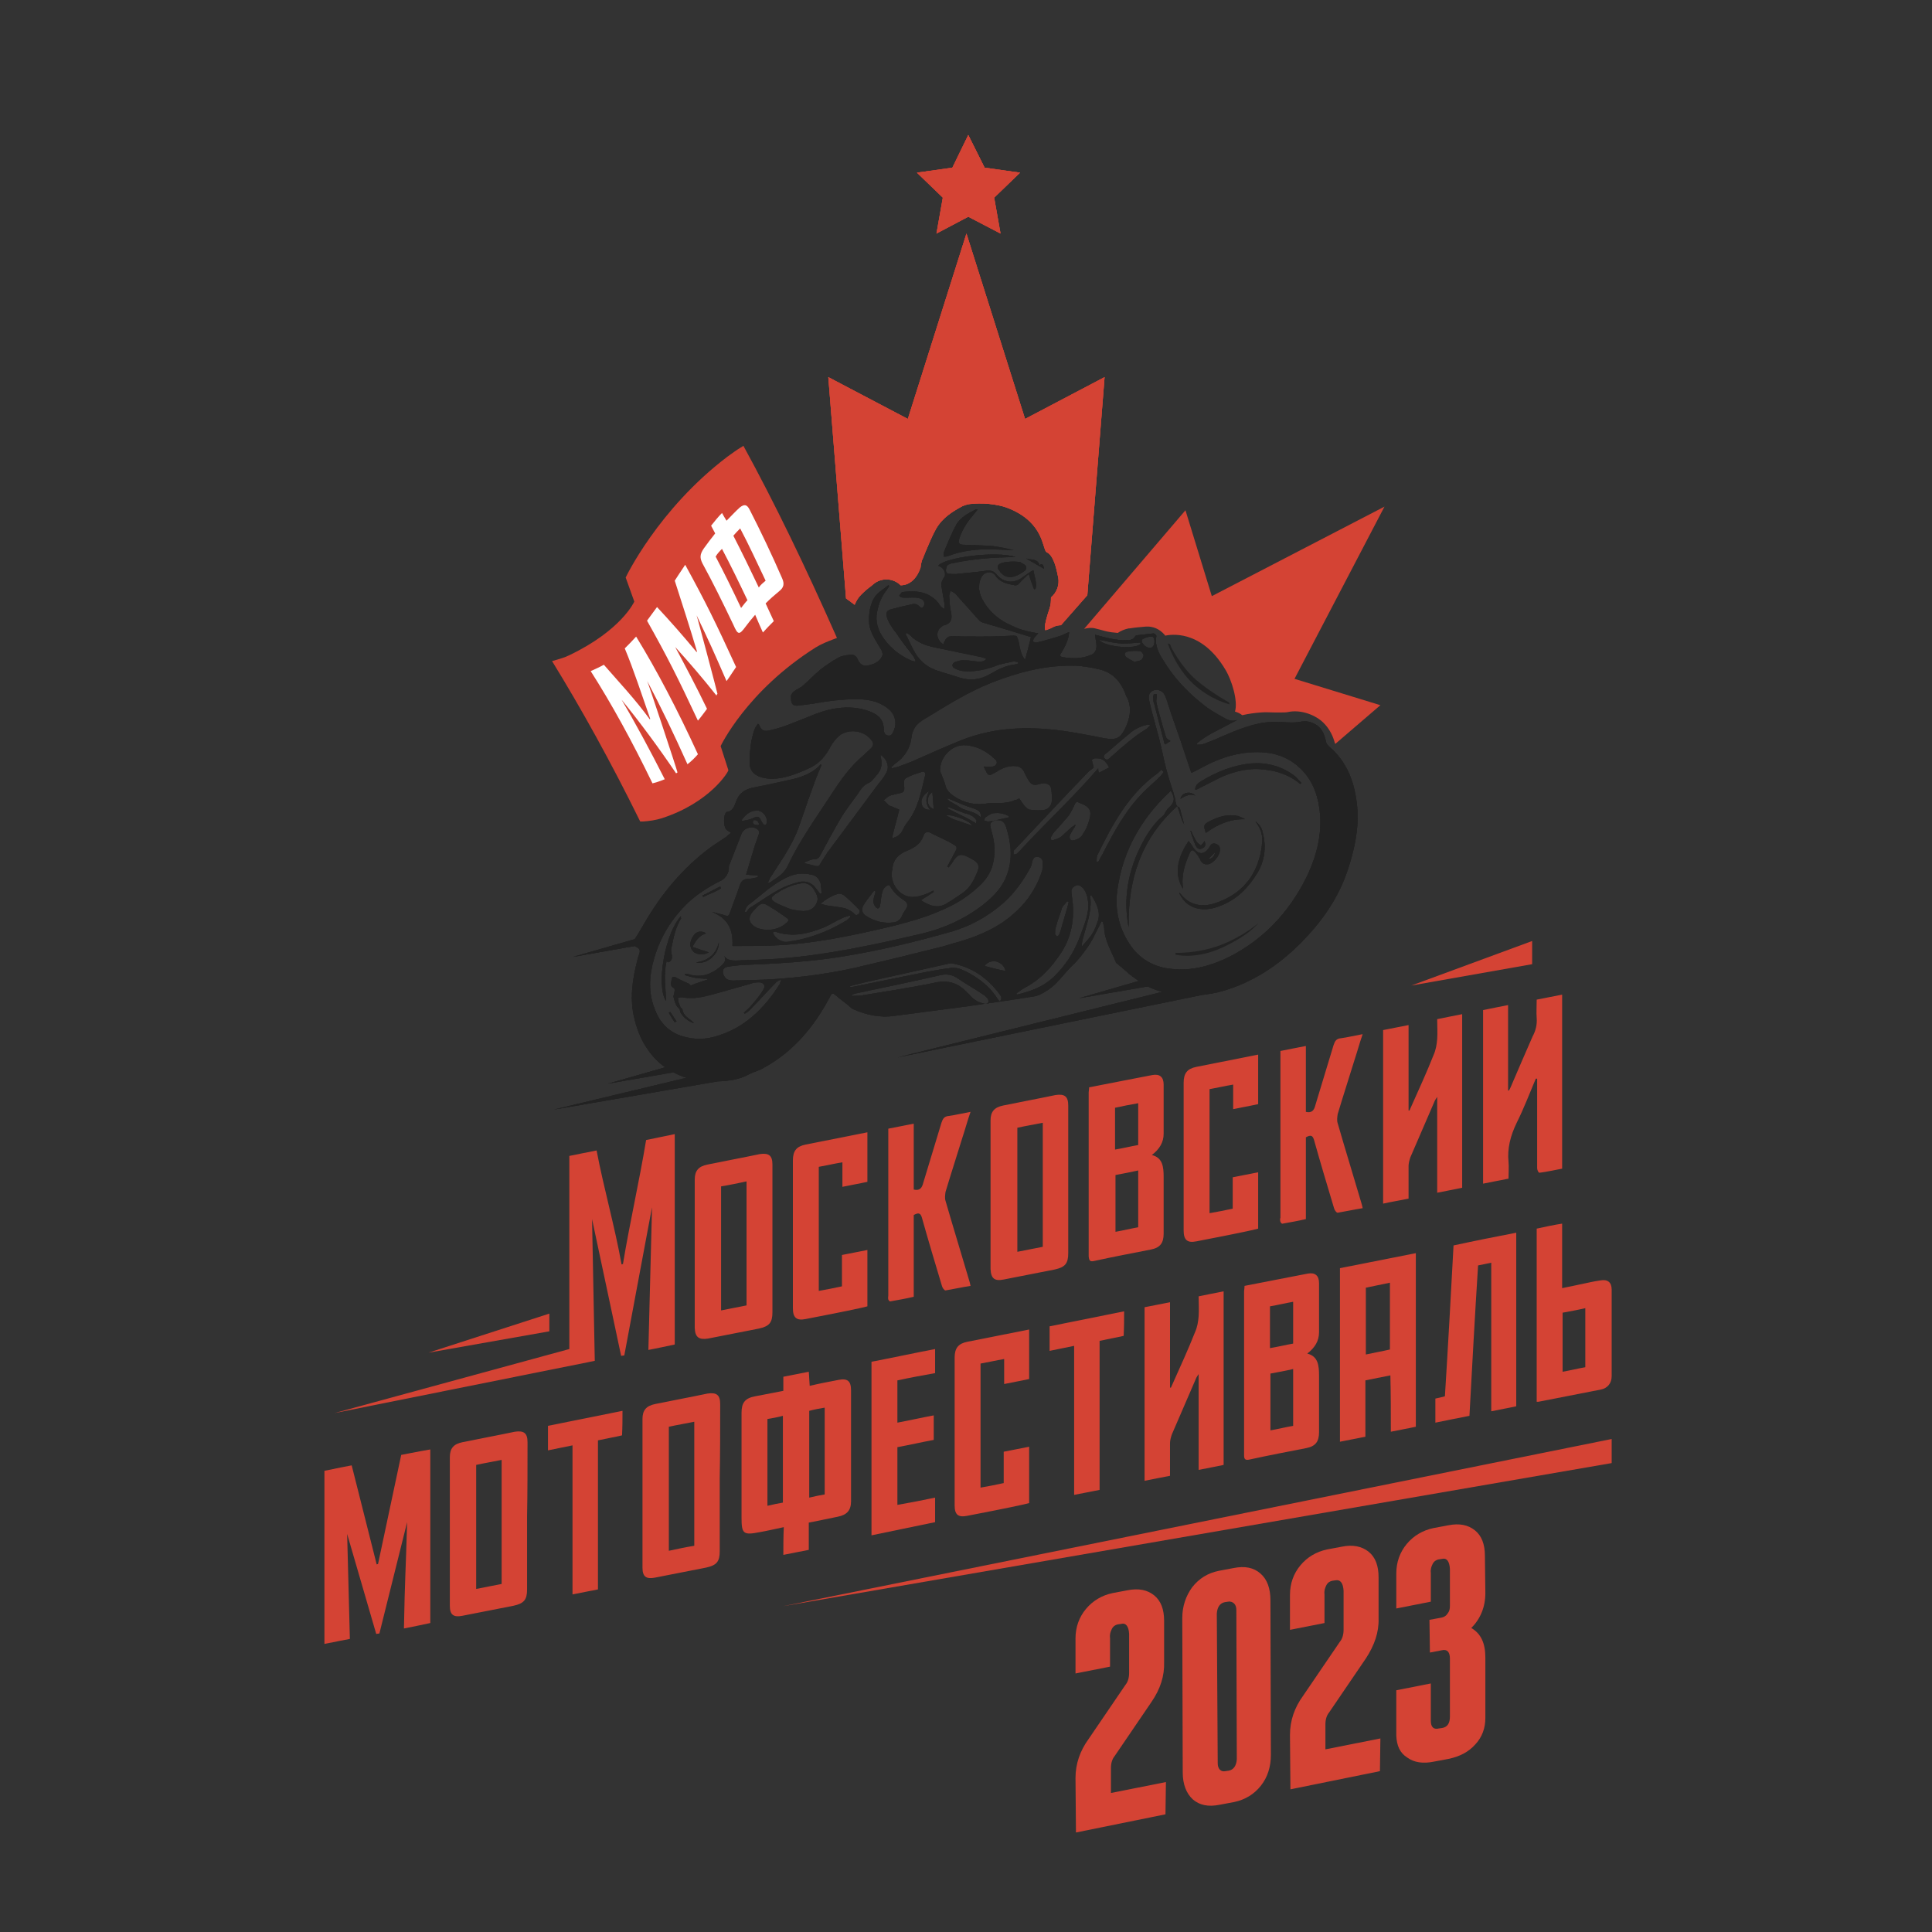 <?xml version="1.0" encoding="utf-8"?>
<!-- Generator: Adobe Illustrator 26.0.2, SVG Export Plug-In . SVG Version: 6.00 Build 0)  -->
<svg version="1.1" id="Слой_1" xmlns="http://www.w3.org/2000/svg" xmlns:xlink="http://www.w3.org/1999/xlink" x="0px" y="0px"
	 viewBox="0 0 425.2 425.2" style="enable-background:new 0 0 425.2 425.2;" xml:space="preserve">
<rect x="0" y="0" width="425.2" height="425.2" fill="#333333" stroke="none"/>
<style type="text/css">
	.st0{fill:#D44334;}
	.st1{fill:#FFFFFF;}
	.st2{fill:#222222;}
</style>
<g>
	<path class="st0" d="M142.7,297.1c2.1-0.4,3.9-0.8,5.8-1.2c0-15.5,0-30.9,0-46.3c-2.3,0.5-4,0.8-6.3,1.3
		c-1.5,9.1-3.6,18.2-5.1,27.3c-0.1,0-0.2,0-0.3,0.1c-1.5-8.4-3.9-16.7-5.5-25.1c-2.4,0.5-3.7,0.7-6,1.2c0,14.2,0,28.3,0,42.5
		l-51.7,14.1l57.3-11.5l-0.6-31.2l6.4,30.1l0.7-0.1c0,0,6.1-32.7,6.1-32.6C143.2,276.5,143,286,142.7,297.1z"/>
	<path class="st0" d="M88.3,320.2l-5.1,24l-0.3,0.1l-5.5-21.8c0,0-3.7,0.7-6,1.2c0,15.5,0,22.7,0,38.1c1.9-0.4,5.6-1.1,5.6-1.1
		l-0.6-23.1l6.4,22l0.7-0.1c0,0,6.1-24.5,6.1-24.5c-0.3,10.9-0.5,12.3-0.7,23.4c2.1-0.4,3.9-0.8,5.8-1.2c0-15.5,0-22.8,0-38.2
		C92.3,319.4,88.3,320.2,88.3,320.2z"/>
	<path class="st0" d="M240.9,277.5c4.1-0.9,8.3-1.7,12.4-2.5c2-0.4,2.8-1.4,2.8-3.5c0-4.1,0-8.3,0-12.4c0-2.3-0.2-4.3-2.6-4.9
		c1.7-1.3,2.6-2.8,2.6-4.7c0-3.6,0-7.2,0-10.8c0-1.7-0.9-2.4-2.5-2.1c-2.1,0.4-4.1,0.8-6.2,1.2c-2.5,0.5-5.1,1-7.7,1.5
		c0,0.5-0.1,0.8-0.1,1.1c0,12,0,24,0,36.1C239.7,277.6,240,277.7,240.9,277.5z M250.5,242.8c0,3.1,0,6.1,0,9.2
		c-1.7,0.3-3.3,0.7-5.1,1c0-3.1,0-6.1,0-9.2C247.2,243.4,248.8,243.1,250.5,242.8z M250.5,257.6c0,4.1,0,8.3,0,12.5
		c-1.7,0.3-3.3,0.7-5,1c0-4.2,0-8.3,0-12.5C247.1,258.3,248.7,258,250.5,257.6z"/>
	<path class="st0" d="M310,263.8c0-2.5,0-4.8,0-7.2c0-0.6,0.2-1.3,0.4-1.9c1.8-4.2,3.6-8.3,5.4-12.5c0.1-0.2,0.2-0.3,0.5-0.8
		c0,7.3,0,14.2,0,21.1c1.9-0.4,3.7-0.7,5.5-1.1c0-12.8,0-25.5,0-38.2c-1.9,0.4-3.7,0.7-5.5,1.1c0,1.5,0.1,2.9,0,4.4
		c-0.1,1.2-0.3,2.4-0.8,3.5c-1.5,3.8-3.2,7.5-4.9,11.3c-0.1,0.3-0.3,0.6-0.4,0.9c-0.1,0-0.2,0-0.2,0c0-6.3,0-12.5,0-18.8
		c-1.9,0.4-3.7,0.7-5.6,1.1c0,12.8,0,25.5,0,38.2C306.2,264.5,308,264.2,310,263.8z"/>
	<path class="st0" d="M155.8,294.6c3.7-0.7,7.5-1.5,11.2-2.2c2.3-0.5,3-1.3,3-3.6c0-5.4,0-10.7,0-16.1c0-5.5,0-11,0-16.4
		c0-2-0.8-2.6-2.8-2.3c-3.8,0.8-7.6,1.5-11.5,2.3c-2,0.4-2.8,1.4-2.8,3.3c0,10.9,0,21.8,0,32.7C153,294.3,153.8,294.9,155.8,294.6z
		 M164.3,260c0,9.1,0,18.2,0,27.3c-1.9,0.4-3.7,0.7-5.6,1.1c0-9.1,0-18.2,0-27.3C160.6,260.8,162.4,260.4,164.3,260z"/>
	<path class="st0" d="M220.9,281.6c3.7-0.7,7.5-1.5,11.2-2.2c2.3-0.5,3-1.3,3-3.6c0-5.4,0-10.7,0-16.1c0-5.5,0-11,0-16.4
		c0-2-0.8-2.6-2.8-2.3c-3.8,0.8-7.6,1.5-11.5,2.3c-2,0.4-2.8,1.4-2.8,3.3c0,10.9,0,21.8,0,32.7C218.1,281.4,218.9,282,220.9,281.6z
		 M229.5,247.1c0,9.1,0,18.2,0,27.3c-1.9,0.4-3.7,0.7-5.6,1.1c0-9.1,0-18.2,0-27.3C225.7,247.8,227.5,247.5,229.5,247.1z"/>
	<path class="st0" d="M195.5,286c0.1,0.2,0.3,0.5,0.5,0.4c1.7-0.3,3.4-0.6,5.1-1c0-6.1,0-12,0-18c1.1-0.6,1.5-0.4,1.8,0.6
		c1.4,5,2.9,10,4.4,15c0.1,0.4,0.5,1,0.8,1c1.8-0.3,3.6-0.7,5.5-1c-0.1-0.5-0.2-0.9-0.3-1.2c-1.7-5.8-3.5-11.6-5.2-17.5
		c-0.2-0.6-0.1-1.3,0-2c1.2-4,2.5-8,3.7-11.9c0.6-1.8,1.1-3.7,1.8-5.7c-1.7,0.3-3.3,0.7-4.8,0.9c-1,0.1-1.3,0.6-1.6,1.5
		c-1.3,4.4-2.7,8.8-4,13.2c-0.3,1.2-0.8,1.8-2.1,1.5c0-4.8,0-9.6,0-14.5c-1.9,0.4-3.7,0.7-5.6,1.1c0,0.5,0,1,0,1.4
		c0,11.8,0,23.6,0,35.3C195.5,285.4,195.4,285.7,195.5,286z"/>
	<path class="st0" d="M281.8,268.9c0.1,0.2,0.3,0.5,0.5,0.4c1.7-0.3,3.4-0.6,5.1-1c0-6.1,0-12,0-18c1.1-0.6,1.5-0.4,1.8,0.6
		c1.4,5,2.9,10,4.4,15c0.1,0.4,0.5,1,0.8,1c1.8-0.3,3.6-0.7,5.5-1c-0.1-0.5-0.2-0.9-0.3-1.2c-1.7-5.8-3.5-11.6-5.2-17.5
		c-0.2-0.6-0.1-1.3,0-2c1.2-4,2.5-8,3.7-11.9c0.6-1.8,1.1-3.7,1.8-5.7c-1.7,0.3-3.3,0.7-4.8,0.9c-1,0.1-1.3,0.6-1.6,1.5
		c-1.3,4.4-2.7,8.8-4,13.2c-0.3,1.2-0.8,1.8-2.1,1.5c0-4.8,0-9.6,0-14.5c-1.9,0.4-3.7,0.7-5.6,1.1c0,0.5,0,1,0,1.4
		c0,11.8,0,23.6,0,35.3C281.7,268.2,281.7,268.6,281.8,268.9z"/>
	<path class="st0" d="M177.3,290.3c4.1-0.8,8.3-1.6,12.4-2.5c0.4-0.1,0.8-0.2,1.2-0.3c0-4.2,0-8.3,0-12.4c-1.9,0.4-3.7,0.7-5.6,1.1
		c0,2.4,0,4.7,0,6.9c-1.8,0.4-3.4,0.7-5.1,1c0-9.2,0-18.2,0-27.3c1.7-0.3,3.4-0.7,5.2-1c0,1.8,0,3.6,0,5.4c1.9-0.4,3.7-0.7,5.5-1.1
		c0-3.6,0-7.2,0-10.9c-4.6,0.9-9.1,1.8-13.6,2.7c-2,0.4-2.8,1.4-2.8,3.5c0,10.8,0,21.7,0,32.5C174.5,290,175.3,290.7,177.3,290.3z"
		/>
	<path class="st0" d="M263.3,273.2c4.1-0.8,8.3-1.6,12.4-2.5c0.4-0.1,0.8-0.2,1.2-0.3c0-4.2,0-8.3,0-12.4c-1.9,0.4-3.7,0.7-5.6,1.1
		c0,2.4,0,4.7,0,6.9c-1.8,0.4-3.4,0.7-5.1,1c0-9.2,0-18.2,0-27.3c1.7-0.3,3.4-0.7,5.2-1c0,1.8,0,3.6,0,5.4c1.9-0.4,3.7-0.7,5.5-1.1
		c0-3.6,0-7.2,0-10.9c-4.6,0.9-9.1,1.8-13.6,2.7c-2,0.4-2.8,1.4-2.8,3.5c0,10.8,0,21.7,0,32.5C260.5,272.9,261.3,273.6,263.3,273.2z
		"/>
	<path class="st0" d="M332.5,239.2c-0.1,0.3-0.3,0.6-0.4,0.8c-0.1,0-0.2,0-0.2,0c0-6.3,0-12.5,0-18.8c-1.9,0.4-3.7,0.7-5.5,1.1
		c0,12.8,0,25.5,0,38.2c1.9-0.4,3.7-0.7,5.6-1.1c0-1.3,0.1-2.6,0-3.7c-0.3-2.9,0.4-5.7,1.8-8.6c1.6-3.2,2.8-6.4,4.2-9.7
		c0.1,0,0.2,0,0.3,0c0,2.3,0,4.5,0,6.8c0,4.3,0,8.6,0,12.9c0,0.4,0.3,1,0.5,1c1.7-0.2,3.3-0.6,5-0.9c0-12.9,0-25.6,0-38.3
		c-1.9,0.4-3.7,0.7-5.6,1.1c0,1.4-0.1,2.8,0,4.1c0.1,1.4-0.2,2.7-0.9,4C335.7,231.7,334.1,235.5,332.5,239.2z"/>
	<path class="st0" d="M172.4,342.2c1.9-0.4,3.7-0.7,5.6-1.1c0-2,0-3.9,0-6c2.2-0.4,4.3-0.9,6.4-1.3c2-0.4,2.9-1.4,2.9-3.4
		c0-8.1,0-16.2,0-24.4c0-2.1-0.8-2.7-2.8-2.3c-2.1,0.4-4.2,0.8-6.3,1.3c-0.1-1.1-0.1-2.1-0.2-3.1c-1.9,0.4-3.7,0.7-5.6,1.1
		c0,1.1,0,2,0,3.1c-2.1,0.4-4.2,0.8-6.2,1.2c-2.2,0.4-3,1.4-3,3.6c0,7.7,0,15.4,0,23.1c0,3.6,0.4,3.9,4,3.2c1.7-0.3,3.4-0.7,5.3-1.1
		C172.4,338.3,172.4,340.2,172.4,342.2z M181.5,309.8c0,6.3,0,12.7,0,19.1c-1.1,0.2-2.2,0.4-3.4,0.7c0-6.4,0-12.7,0-19.1
		C179.2,310.2,180.3,310,181.5,309.8z M168.9,331.4c0-6.4,0-12.7,0-19.1c1.2-0.2,2.3-0.4,3.4-0.7c0,6.4,0,12.7,0,19.1
		C171.2,330.9,170.1,331.1,168.9,331.4z"/>
	<path class="st0" d="M306.1,315.1c1.9-0.4,3.7-0.7,5.5-1.1c0-12.8,0-25.5,0-38.2c-5.6,1.1-11.1,2.2-16.7,3.3c0,12.8,0,25.5,0,38.2
		c1.9-0.4,3.7-0.7,5.6-1.1c0-4.2,0-8.3,0-12.4c1.8-0.4,3.6-0.7,5.5-1.1C306.1,306.9,306.1,311,306.1,315.1z M300.6,298.1
		c0-4.9,0-9.7,0-14.7c1.8-0.4,3.5-0.7,5.3-1.1c0,4.9,0,9.7,0,14.7C304.2,297.4,302.4,297.7,300.6,298.1z"/>
	<path class="st0" d="M318,307.3c-0.8,0.2-1.5,0.4-2.1,0.5c0,1.8,0,3.5,0,5.3c2.5-0.5,4.9-1,7.5-1.5c0.6-11.1,1.2-22.1,1.9-33.1
		c1-0.2,1.9-0.4,2.9-0.6c0,11,0,21.8,0,32.7c1.9-0.4,3.7-0.7,5.5-1.1c0-12.8,0-25.5,0-38.2c-4.7,0.9-9.2,1.8-13.8,2.8
		C319.3,285.2,318.7,296.2,318,307.3z"/>
	<path class="st0" d="M338.2,270.4c0,12.7,0,25.4,0,38.1c0.2,0,0.3,0,0.4,0c4.6-0.9,9.2-1.8,13.8-2.7c1.4-0.3,2.3-1.4,2.3-2.9
		c0-6.4,0-12.8,0-19.1c0-1.6-0.9-2.3-2.5-2c-1.4,0.2-2.7,0.5-4.1,0.8c-1.4,0.3-2.8,0.6-4.3,0.9c0-4.8,0-9.5,0-14.2
		C341.8,269.6,340.1,270,338.2,270.4z M348.9,287.9c0,4.4,0,8.6,0,13c-1.7,0.3-3.3,0.7-5,1c0-4.3,0-8.6,0-13
		C345.6,288.6,347.2,288.3,348.9,287.9z"/>
	<path class="st0" d="M205.8,335c0-1.8,0-3.5,0-5.4c-2.8,0.6-5.5,1.1-8.3,1.6c0-4.3,0-8.4,0-12.7c2.7-0.5,5.3-1.1,8-1.6
		c0-1.9,0-3.6,0-5.4c-2.7,0.5-5.3,1.1-8,1.6c0-3.2,0-6.2,0-9.3c2.8-0.6,5.5-1.1,8.3-1.6c0-1.9,0-3.6,0-5.3c-4.7,0.9-9.3,1.9-14,2.8
		c0,12.8,0,25.5,0,38.2C196.5,336.9,201.1,336,205.8,335z"/>
	<path class="st0" d="M137,310.5c-5.5,1.1-10.9,2.2-16.4,3.3c0,1.8,0,3.4,0,5.4c1.8-0.4,3.6-0.7,5.4-1.1c0,11,0,21.9,0,32.8
		c1.9-0.4,3.7-0.7,5.6-1.1c0-11,0-21.8,0-32.8c1.8-0.4,3.6-0.7,5.3-1.1C137,314,137,312.3,137,310.5z"/>
	<path class="st0" d="M247.4,288.6c-5.5,1.1-10.9,2.2-16.4,3.3c0,1.8,0,3.4,0,5.4c1.8-0.4,3.6-0.7,5.4-1.1c0,11,0,21.9,0,32.8
		c1.9-0.4,3.7-0.7,5.6-1.1c0-11,0-21.8,0-32.8c1.8-0.4,3.6-0.7,5.3-1.1C247.4,292,247.4,290.3,247.4,288.6z"/>
	<path class="st0" d="M273.8,284.2c0,12,0,24,0,36.1c0,1,0.4,1.1,1.3,0.9c4.1-0.9,8.3-1.7,12.4-2.5c2-0.4,2.8-1.4,2.8-3.5
		c0-4.1,0-8.3,0-12.4c0-2.3-0.2-4.3-2.6-4.9c1.7-1.3,2.6-2.8,2.6-4.7c0-3.6,0-7.2,0-10.8c0-1.7-0.9-2.4-2.5-2.1
		c-2.1,0.4-4.1,0.8-6.2,1.2c-2.5,0.5-5.1,1-7.7,1.5C273.9,283.6,273.8,283.9,273.8,284.2z M284.6,286.5c0,3.1,0,6.1,0,9.2
		c-1.7,0.3-3.3,0.7-5.1,1c0-3.1,0-6.1,0-9.2C281.3,287.2,282.9,286.8,284.6,286.5z M284.6,301.3c0,4.1,0,8.3,0,12.5
		c-1.7,0.3-3.3,0.7-5,1c0-4.2,0-8.3,0-12.5C281.2,302,282.9,301.7,284.6,301.3z"/>
	<path class="st0" d="M251.9,325.9c1.9-0.4,3.6-0.7,5.6-1.1c0-2.5,0-4.8,0-7.2c0-0.6,0.2-1.3,0.4-1.9c1.8-4.2,3.6-8.3,5.4-12.5
		c0.1-0.2,0.2-0.3,0.5-0.8c0,7.3,0,14.2,0,21.1c1.9-0.4,3.7-0.7,5.5-1.1c0-12.8,0-25.5,0-38.2c-1.9,0.4-3.7,0.7-5.5,1.1
		c0,1.5,0.1,2.9,0,4.4c-0.1,1.2-0.3,2.4-0.8,3.5c-1.5,3.8-3.2,7.5-4.9,11.3c-0.1,0.3-0.3,0.6-0.4,0.9c-0.1,0-0.2,0-0.2,0
		c0-6.3,0-12.5,0-18.8c-1.9,0.4-3.7,0.7-5.6,1.1C251.9,300.4,251.9,313.1,251.9,325.9z"/>
	<path class="st0" d="M116.1,317.4c0-2-0.8-2.6-2.8-2.3c-3.8,0.8-7.6,1.5-11.5,2.3c-2,0.4-2.8,1.4-2.8,3.3c0,10.9,0,21.8,0,32.7
		c0,2,0.8,2.6,2.8,2.2c3.7-0.7,7.5-1.5,11.2-2.2c2.3-0.5,3-1.3,3-3.6c0-5.4,0-10.7,0-16.1C116.1,328.4,116.1,322.9,116.1,317.4z
		 M104.8,349.7c0-9.1,0-18.2,0-27.3c1.8-0.4,3.7-0.7,5.6-1.1c0,9.1,0,18.2,0,27.3C108.5,349,106.7,349.3,104.8,349.7z"/>
	<path class="st0" d="M158.5,309c0-2-0.8-2.6-2.8-2.3c-3.8,0.8-7.6,1.5-11.5,2.3c-2,0.4-2.8,1.4-2.8,3.3c0,10.9,0,21.8,0,32.7
		c0,2,0.8,2.6,2.8,2.2c3.7-0.7,7.5-1.5,11.2-2.2c2.3-0.5,3-1.3,3-3.6c0-5.4,0-10.7,0-16.1C158.5,319.9,158.5,314.5,158.5,309z
		 M147.2,341.3c0-9.1,0-18.2,0-27.3c1.8-0.4,3.7-0.7,5.6-1.1c0,9.1,0,18.2,0,27.3C150.9,340.5,149.1,340.9,147.2,341.3z"/>
	<path class="st0" d="M221,304.6c1.9-0.4,3.7-0.7,5.5-1.1c0-3.6,0-7.2,0-10.9c-4.6,0.9-9.1,1.8-13.6,2.7c-2,0.4-2.8,1.4-2.8,3.5
		c0,10.8,0,21.7,0,32.5c0,2.1,0.8,2.7,2.8,2.3c4.1-0.8,8.3-1.6,12.4-2.5c0.4-0.1,0.8-0.2,1.2-0.3c0-4.2,0-8.3,0-12.4
		c-1.9,0.4-3.7,0.7-5.6,1.1c0,2.4,0,4.7,0,6.9c-1.8,0.4-3.4,0.7-5.1,1c0-9.2,0-18.2,0-27.3c1.7-0.3,3.4-0.7,5.2-1
		C221,301.1,221,302.9,221,304.6z"/>
	<polygon class="st0" points="120.9,289.1 94.3,297.7 120.9,293 	"/>
	<polygon class="st0" points="337.2,207.1 310.6,216.9 337.2,212.2 	"/>
	<polygon class="st0" points="172.3,353.5 354.7,322 354.7,316.7 	"/>
</g>
<g>
	<g>
		<g>
			<path class="st0" d="M145.6,180.1c-1.3,0.4-2.7,0.6-4.1,0.7c-0.2,0-0.4,0-0.6,0c-6.5-13.2-13-24.9-19.4-35.3
				c0.2-0.1,0.5-0.1,0.7-0.2c1-0.3,2.1-0.6,3.1-1.1c11.5-5.5,14.3-11.8,14.3-11.8l-1.9-5.3c0,0,7.1-15,22.4-26.6
				c1-0.7,1.9-1.4,2.9-2c0.2-0.1,0.4-0.2,0.6-0.4c6.9,12.6,13.7,26.7,20.6,42.3c-0.3,0.1-0.5,0.2-0.8,0.3c-1.3,0.5-2.6,1-3.9,1.8
				c-15.2,9.6-20.9,21.7-20.9,21.7l1.7,5.3C160.4,169.7,156.4,176.6,145.6,180.1z"/>
		</g>
		<g>
			<path class="st1" d="M153.6,166c-0.7,0.8-1.4,1.5-2.3,2.2c-3.1-6.9-5.8-12.5-8.9-18.4c0-0.3,6.7,19.9,6.7,20.2
				c-0.1,0.1-0.2,0.1-0.3,0.2c-4-5.9-8-11.3-12-16.2c3.2,5.4,6.3,11.2,9.5,17.5c0,0-1.7,0.7-2.7,0.9c-4.5-9.3-9-17.5-13.6-24.7
				c1.1-0.5,1.8-0.8,2.9-1.4c3.3,3.8,6.9,7.6,10.1,12c0,0,0.1-0.1,0.1-0.1c-1.9-5.4-3.6-10.7-5.6-15.5c0.9-0.9,1.6-1.6,2.5-2.6
				C144.6,147.6,149.1,156.2,153.6,166z"/>
			<path class="st1" d="M162,146.8c-0.7,1-1.3,2-2.1,3.1c-3.1-7.1-3.5-8-6.6-14.5c0-0.2,4.6,17.1,4.6,17.3c-0.1,0.1-0.2,0.2-0.2,0.4
				c-3-3.8-6.1-7.4-9.1-10.7c2.3,4.3,4.7,8.8,7,13.6c0,0-1.3,1.8-2,2.6c-4.5-9.6-6.6-13.8-11.2-22c0.8-1.1,2.2-3,2.2-3
				c2.9,3.1,5.8,6.4,8.7,9.9c0,0,0.1-0.1,0.1-0.1c-1.6-5.4-3.3-10.6-4.9-15.6c0,0,1.4-2.2,2.3-3.5C155.4,132.7,157.5,137,162,146.8z
				"/>
			<path class="st1" d="M168.5,132.8c0.6,1.3,1.2,2.6,1.8,3.9c-0.8,0.8-1.6,1.6-2.4,2.5c-0.6-1.3-1.1-2.5-1.7-3.9
				c-0.8,0.9-1.5,1.8-2.1,2.6c-1.4,1.9-1.7,1.9-2.7-0.4c-2.3-4.8-4.5-9.3-6.8-13.5c-0.6-1.2-0.6-2,0.3-3.3c0.8-1.1,1.6-2.2,2.5-3.3
				c-0.3-0.6-0.6-1.1-0.9-1.7c0.8-1,1.5-1.9,2.4-2.8c0.3,0.5,0.6,1.1,1,1.7c1-1,1.9-2,2.9-2.9c1-0.8,1.6-0.7,2.2,0.5
				c2.4,4.7,4.8,9.7,7.1,15c0.6,1.3,0.4,2.1-0.6,2.9C170.4,131,169.5,131.8,168.5,132.8z M168.5,127.8c-1.9-4-3.7-7.9-5.6-11.5
				c-0.5,0.5-1,1-1.5,1.6c1.9,3.7,3.7,7.4,5.6,11.4C167.4,128.7,167.9,128.3,168.5,127.8z M157.5,122.5c1.9,3.6,3.7,7.3,5.6,11.3
				c0.5-0.6,0.9-1.2,1.4-1.7c-1.9-4-3.7-7.7-5.6-11.3C158.4,121.3,157.9,121.8,157.5,122.5z"/>
		</g>
	</g>
	<polygon class="st0" points="213.1,29.7 209.6,36.9 201.8,38 207.5,43.5 206.1,51.4 213.1,47.7 220.2,51.4 218.8,43.5 224.5,38 
		216.7,36.9 	"/>
	<path class="st0" d="M188.1,133.1c0.3-0.8,0.8-1.6,1.4-2.2c0.8-0.8,1.5-1.4,2.2-1.9l0.6-0.5c1.7-1.4,4.3-1.3,5.9,0.3
		c0,0,3,0.3,4.4-3.9c0,0,0.1-1.3,0.5-2l0.6-1.5c0.7-1.6,1.4-3.4,2.3-5c1.5-2.6,3.8-3.9,5.8-5c0.9-0.4,1.7-0.5,2-0.5
		c1.8-0.2,5.4-0.2,8.5,1.1c7.5,3.2,7.1,8.8,8,9.5c1.6,0.7,2.2,3.6,2.6,5.6c0.3,1.6-0.3,3.3-1.6,4.4c0,0.7,0,1.5-0.3,2.4
		c-0.5,1.5-1.4,4.3-0.9,4.8c0.1,0,0.2-0.1,0.3-0.1c0.3-0.1,0.5-0.2,0.8-0.3l0.8-0.4c0.5-0.2,1-0.3,1.5-0.3l5.8-6.6l3.8-48l-17.5,9.2
		l-12.9-40.8l-12.9,40.8l-17.5-9.2l3.9,48.7L188.1,133.1z"/>
	<polygon class="st0" points="213.1,29.7 209.6,36.9 201.8,38 207.5,43.5 206.1,51.4 213.1,47.7 220.2,51.4 218.8,43.5 224.5,38 
		216.7,36.9 	"/>
	<path class="st0" d="M188.1,133.1c0.3-0.8,0.8-1.6,1.4-2.2c0.8-0.8,1.5-1.4,2.2-1.9l0.6-0.5c1.7-1.4,4.3-1.3,5.9,0.3
		c0,0,3,0.3,4.4-3.9c0,0,0.1-1.3,0.5-2l0.6-1.5c0.7-1.6,1.4-3.4,2.3-5c1.5-2.6,3.8-3.9,5.8-5c0.9-0.4,1.7-0.5,2-0.5
		c1.8-0.2,5.4-0.2,8.5,1.1c7.5,3.2,7.1,8.8,8,9.5c1.6,0.7,2.2,3.6,2.6,5.6c0.3,1.6-0.3,3.3-1.6,4.4c0,0.7,0,1.5-0.3,2.4
		c-0.5,1.5-1.4,4.3-0.9,4.8c0.1,0,0.2-0.1,0.3-0.1c0.3-0.1,0.5-0.2,0.8-0.3l0.8-0.4c0.5-0.2,1-0.3,1.5-0.3l5.8-6.6l3.8-48l-17.5,9.2
		l-12.9-40.8l-12.9,40.8l-17.5-9.2l3.9,48.7L188.1,133.1z"/>
	<polygon class="st0" points="213.1,29.7 209.6,36.9 201.8,38 207.5,43.5 206.1,51.4 213.1,47.7 220.2,51.4 218.8,43.5 224.5,38 
		216.7,36.9 	"/>
	<path class="st0" d="M304.7,111.5l-38,19.7l-5.8-18.9l-22.3,26.1c0.8-0.2,1.6-0.3,2.4-0.1l1.2,0.3c0.7,0.2,1.4,0.4,2.1,0.5
		c0.5,0.1,1.1,0.1,1.7,0.2c0.7-0.5,1.5-0.8,2.4-1l0.2,0c1.2-0.2,2.4-0.3,3.6-0.4c1.5-0.1,3,0.5,4.1,1.8c0.1,0.1,0.1,0.1,0.1,0.2
		c1-0.2,7.9-1.6,13.3,7.5c1.4,2.3,2.8,6.9,2.1,9.2c0.6,0.2,1.1,0.4,1.6,0.8c1.3-0.3,2.7-0.5,4.1-0.6c1.1-0.1,2.1,0,3,0
		c0.5,0,1,0,1.5,0c0.5,0,1.1,0,1.5-0.1c2.9-0.6,6.1,0.7,7.8,2.4c1.4,1.4,2.1,3,2.5,4.5c0,0,0.1,0.1,0.1,0.1l9.9-8.5l-18.9-5.8
		L304.7,111.5z"/>
	<path class="st0" d="M188.1,133.1c0.3-0.8,0.8-1.6,1.4-2.2c0.8-0.8,1.5-1.4,2.2-1.9l0.6-0.5c1.7-1.4,4.3-1.3,5.9,0.3
		c0,0,3,0.3,4.4-3.9c0,0,0.1-1.3,0.5-2l0.6-1.5c0.7-1.6,1.4-3.4,2.3-5c1.5-2.6,3.8-3.9,5.8-5c0.9-0.4,1.7-0.5,2-0.5
		c1.8-0.2,5.4-0.2,8.5,1.1c7.5,3.2,7.1,8.8,8,9.5c1.6,0.7,2.2,3.6,2.6,5.6c0.3,1.6-0.3,3.3-1.6,4.4c0,0.7,0,1.5-0.3,2.4
		c-0.5,1.5-1.4,4.3-0.9,4.8c0.1,0,0.2-0.1,0.3-0.1c0.3-0.1,0.5-0.2,0.8-0.3l0.8-0.4c0.5-0.2,1-0.3,1.5-0.3l5.8-6.6l3.8-48l-17.5,9.2
		l-12.9-40.8l-12.9,40.8l-17.5-9.2l3.9,48.7L188.1,133.1z"/>
	<g>
		<path class="st2" d="M298.7,177.6c-0.5-5.2-2.1-9.9-6.3-13.4c-0.2-0.2-0.4-0.5-0.5-0.7c-0.3-1.3-0.6-2.5-1.6-3.5
			c-0.8-0.8-2.6-1.5-3.8-1.2c-0.8,0.2-1.6,0.2-2.5,0.2c-1.4,0-2.9-0.2-4.3-0.1c-3.8,0.2-7.3,1.7-10.8,3.2c-1.3,0.6-2.6,1.1-3.9,1.6
			c-0.5,0.2-1,0.2-1.5,0.2c0-0.1-0.1-0.2-0.1-0.3c1.3-1.1,2.8-2,4.4-2.8c1.5-0.8,3.1-1.6,4.6-2.4c-1.3,0.6-2.5-0.1-3.5-0.7
			c-1.5-0.8-3-1.7-4.3-2.8c-3.4-2.7-6.3-5.8-8.6-9.6c-1-1.6-1.9-3.3-1.5-5.3c0-0.2-0.4-0.6-0.6-0.6c-1.2,0.1-2.4,0.3-3.6,0.4
			c-0.2,0-0.4,0.1-0.5,0.3c-0.5,0.8-1.3,0.8-2.1,0.8c-1,0-2-0.1-3-0.3c-1.2-0.2-2.4-0.6-3.7-0.9c0.1,0.8,0.2,1.4,0.3,2.1
			c0.1,1-0.2,1.9-1.1,2.3c-2.1,0.9-4.2,0.9-6.4,0.5c-0.5-0.1-0.6-0.4-0.3-0.8c0.3-0.5,0.5-0.9,0.8-1.4c0.5-1,0.9-2,1-3.3
			c-0.8,0.3-1.4,0.7-2.1,0.9c-1.6,0.5-3.3,1-5,1.4c-0.2,0.1-0.7-0.1-0.8-0.2c-0.1-0.3,0.1-0.6,0.2-0.8c0.3-0.4,0.7-0.8,0.9-1
			c-1.1-0.2-2.2-0.4-3.2-0.7c-0.8-0.2-1.6-0.5-2.4-0.9c-2.9-1.2-5.2-3.1-6.7-5.9c-0.8-1.5-1-3.1-0.3-4.7c0.6-1.4,2.4-1.7,3.2-0.5
			c1,1.5,2.6,1.8,4.2,2.1c0.4,0.1,0.7-0.1,1-0.4c0.6-0.7,1.3-1.3,2.1-2.1c0.4,1.3,0.8,2.4,1.2,3.4l0.3-0.1c0.4-1.4-0.3-2.6-0.4-4
			c-0.3,0-0.4,0-0.5,0.1c-0.6,0.4-1.3,0.9-1.9,1.3c-1.8,1.5-4.2,1.3-5.7-0.5c-0.6-0.8-1.3-1-2.3-0.9c-2.1,0.3-4.3,0.5-6.4,0.7
			c-0.6,0.1-1.1,0-1.7,0c-0.6,0-0.9-0.3-0.8-1c0.1-0.9,0.4-1.2,1.7-1.4c4.2-0.9,8.5-1.2,12.7-1.3c0.3,0,0.6,0,0.9,0
			c-3.9-1.4-15.5,0-17,1.9c0.2,0.1,0.4,0.2,0.6,0.3c0.8,0.5,1.2,1.7,0.6,2.4c-0.6,0.8-0.6,1.6-0.4,2.4c0.2,1.2,0.4,2.3,0.6,3.5
			c0,0.3-0.1,0.6-0.1,0.9c-0.4-0.2-0.6-0.4-0.8-0.6c-1.2-1.9-3-3-5.3-3.2c-1-0.1-2.1,0-3.1,0.1c-0.2,0-0.4,0.5-0.7,0.8
			c0.2,0.2,0.5,0.4,0.7,0.4c0.7,0.1,1.5,0,2.2,0c0.6,0,1.1,0,1.7,0.2c0.7,0.2,1.1,0.9,0.9,1.5c-0.2,0.6-0.6,0.8-1,0.3
			c-0.5-0.5-1-0.7-1.7-0.5c-1.4,0.3-2.8,0.6-4.2,1c-1.3,0.3-1.8,0.7-1.1,2.4c0.5,1.2,1.3,2.2,2.1,3.3c1.1,1.6,2.3,3.2,3.5,4.7
			c0.2,0.3,0.3,0.6,0.5,1c0,0.1-0.1,0.1-0.1,0.2c-0.3-0.1-0.7-0.1-1-0.3c-2.3-1-4.2-2.5-5.7-4.5c-1.3-1.7-2.1-3.7-1.7-5.9
			c0.3-1.8,0.9-3.5,2.1-5c0.2-0.3,0.4-0.6,0.6-0.9c-0.1-0.1-0.2-0.2-0.2-0.2c-0.8,0.7-1.7,1.2-2.5,2c-1.6,1.7-1.9,4.8-1.7,6.5
			c0.2,2,1.7,4,2.7,5.8c0.2,0.3,0.3,0.9,0.2,1.2c-0.6,1.4-1.9,1.9-3.3,2.2c-1.2,0.2-1.8-0.6-2.2-1.5c-0.3-0.7-0.9-1-1.6-0.9
			c-0.8,0.1-1.8,0.2-2.5,0.6c-1.5,0.8-2.9,1.8-4.2,2.8c-1.3,1.1-2.5,2.4-3.8,3.5c-0.4,0.4-1.9,0.9-2.4,1.8c-0.2,0.3-0.1,0.6-0.1,1
			c0,1.2,0.5,1.6,1.6,1.5c1-0.1,2-0.3,3-0.4c3.5-0.6,7-1.1,10.6-1c2.3,0.1,4.4,0.6,6.2,2.1c1.5,1.2,1.9,3,1.3,4.6
			c-0.3,0.6-0.5,1.4-1.3,1.3c-0.9-0.1-1-0.9-1-1.6c-0.1-1.9-1.1-2.9-2.8-3.6c-2.9-1.2-5.8-1.2-8.8-0.6c-2.8,0.6-5.4,1.9-8.1,2.9
			c-1.7,0.7-3.4,1.3-5.2,1.7c-1.6,0.4-2,0.1-2.6-1.3c0,0-0.1,0-0.2-0.1c-0.2,0.3-0.4,0.6-0.6,0.9c-1,2.5-1.2,5.1-1.2,7.8
			c0,1.4,0.8,2.4,2.1,2.9c0.7,0.3,1.5,0.4,2.2,0.5c3.1,0.1,5.8-1,8.5-2.2c2.1-0.9,3.5-2.3,4.6-4.2c0.5-1,1.1-1.9,1.9-2.7
			c2-2.1,5.8-1.7,7.5,0.6c0.5,0.6,0.5,1.2-0.1,1.8c-0.8,0.7-1.6,1.5-2.4,2.2c-2.9,2.6-5,5.9-7.1,9.1c-3.1,4.7-6.4,9.4-8.8,14.5
			c-0.8,1.8-2.4,2.7-3.9,3.7c-0.1,0.1-0.2,0-0.5,0.1c0.2-0.4,0.3-0.8,0.5-1.1c0.6-1,1.3-2,2-3.1c1.9-2.9,3.6-5.8,4.7-9.2
			c1-3,2.1-6.1,3.2-9.1c0.4-1.1,0.9-2.3,1.4-3.4c-0.1-0.1-0.1-0.1-0.2-0.2c-0.1,0.1-0.2,0.3-0.3,0.4c-1.9,1.8-4.3,2.6-6.8,3.1
			c-2.7,0.6-5.4,1.2-8,1.7c-1.7,0.4-2.9,1.3-3.5,3c-0.4,1-0.7,2.2-2.1,2.3c0,0-0.1,0.1-0.1,0.1c-0.6,0.7-0.6,3,0,3.7
			c0.3,0.3,0.6,0.5,1.1,0.8c-0.5,0.4-0.8,0.6-1.1,0.9c-1,0.7-2,1.3-3,2c-5.4,3.9-9.8,8.8-13.4,14.4c-1.3,2-2.4,4.1-3.7,6.1
			l-13.6,3.9l13.6-2.4c0.1,0.1,0.2,0.1,0.3,0.2c1,0.4,0.9,1,0.6,1.8c-0.2,0.5-0.3,0.9-0.4,1.4c-0.9,3.6-1.5,7.3-0.9,11
			c0.9,5.3,3.3,9.6,7.1,12.3l-12.6,3.6l14.4-2.5c0.9,0.5,1.9,0.9,2.9,1.2l-29.2,7l36-6.2c2.5-0.1,5-0.4,7.2-1.7c1-0.5,2.1-0.7,3-1.3
			c6.6-3.6,11.2-9.2,14.6-15.7c0.2-0.4,0.4-0.8,0.9-0.5c0.9,0.7,1.8,1.5,2.8,2.2c0.5,0.4,1,1,1.6,1.2c2.8,1.2,5.7,1.8,8.7,1.4
			c5.3-0.7,10.7-1.4,16-2.1c4.9-0.7,9.9-1.4,14.8-2.2c0.9-0.1,1.8-0.6,2.6-1.1c2.5-1.4,4-3.9,6-5.8c1.3-1.2,2.3-2.6,3.3-4
			c0.8-1.1,1.4-2.4,2-3.6c0.4-0.7,0.7-1.4,1-2c0.1,0,0.2,0,0.3,0.1c0.1,0.4,0.3,0.9,0.3,1.3c0.1,2.8,1.6,5.1,2.6,7.6
			c0,0.1,0.1,0.2,0.2,0.2c0.7,0.6,1.4,1.2,2.1,1.8c0.8,0.8,1.8,1.4,2.7,2.1l-13.1,3.8l15.1-2.6c1,0.5,2.1,0.9,3.2,1.2l-58.2,14.4
			l66.8-13.7l-0.1,0c1.6-0.2,3.2-0.4,4.8-0.9c6.6-1.9,12.2-5.6,17-10.4c4.7-4.7,8.5-10,10.6-16.5
			C298.1,186.9,299.1,182.4,298.7,177.6 M252.5,159.5c0.2,0,0.4,0,0.5,0c0,0.1,0.1,0.1,0.1,0.2c-0.3,0.3-0.6,0.6-0.9,0.8
			c-2.8,1.7-5.2,3.9-7.6,6c-0.4,0.3-0.9,1.1-1.5,0.4c-0.5-0.6,0.2-1,0.6-1.3c1.6-1.4,3.1-2.7,4.7-4
			C249.7,160.4,251.1,159.8,252.5,159.5 M236.5,184.9c-0.9,0.3-1.3-0.3-1-1.2c0.2-0.4,0.5-0.8,0.7-1.2c0.2-0.3,0.4-0.6,0.5-0.9
			c0,0-0.1-0.1-0.1-0.1c-0.2,0.2-0.4,0.4-0.7,0.5c-0.8,0.7-1.5,1.4-2.3,2.1c-0.5,0.4-1.2,0.6-1.8,0.8c-0.5,0.1-0.7-0.2-0.5-0.7
			c0.3-0.5,0.6-1,1-1.4c1-1.1,2-2.2,2.9-3.3c0.5-0.7,0.9-1.6,1.3-2.4c0.2-0.5,0.4-0.7,0.9-0.5c0.1,0,0.1,0.1,0.2,0.1
			c2.4,0.9,2.8,1.8,2,4.2c-0.3,1-0.7,1.9-1.3,2.7C238,184.3,237.2,184.7,236.5,184.9 M235.2,198.5c-0.1,0.3-0.1,0.6-0.2,0.9
			c-0.5,1.6-0.9,3.2-1.4,4.8c-0.1,0.5-0.3,1-0.5,1.5c-0.1,0.2-0.3,0.3-0.5,0.4c-0.1-0.2-0.4-0.4-0.4-0.6c0-0.4,0-0.8,0.1-1.2
			c0.4-1.5,0.9-2.9,1.4-4.4c0.2-0.6,0.8-1,1.2-1.6C235,198.4,235.1,198.5,235.2,198.5 M224.4,187.3c-0.2,0.2-0.4,0.4-0.6,0.6
			c-0.2,0.1-0.5,0.1-0.7,0.2c0-0.3-0.1-0.6,0-0.8c0-0.2,0.2-0.3,0.3-0.4c5.3-5.6,10.5-11.2,15.8-16.7c0.4-0.5,1-0.8,1.5-1.3
			c-0.1-0.5-0.3-1.1-0.4-1.6c0-0.1,0.4-0.4,0.6-0.4c1.6-0.1,2.3,0.3,3.2,2c-0.7,0.4-1.5,0.8-2.3,1.2c-0.1-0.5-0.1-0.8-0.1-1
			C236.3,175.4,230.1,181.1,224.4,187.3 M205.4,196c-0.4,0.2-0.8,0.4-1.2,0.6c-1.2,0.5-2.5,0.9-3.8,0.8c-2.6-0.3-4.5-3-4.1-5.7
			c0-0.1,0.1-0.3,0.1-0.4c0.1-2.2,1.5-3.4,3.3-4.1c1.7-0.7,3-1.6,3.6-3.4c0.2-0.7,0.9-0.8,1.5-0.5c1.2,0.6,2.5,1.2,3.7,1.8
			c0.5,0.2,0.9,0.5,1.4,0.8c0.7,0.3,0.8,0.8,0.4,1.4c-0.6,1.1-1.2,2.3-1.8,3.4c0.1,0.1,0.2,0.1,0.3,0.2c0.2-0.3,0.4-0.6,0.6-0.8
			c0.2-0.3,0.4-0.6,0.6-0.9c0.9-1.2,1.5-1.3,2.8-0.7c0.5,0.2,1,0.5,1.5,0.8c1.1,0.7,1.3,1.4,0.8,2.6c-0.5,1.2-1.1,2.5-1.9,3.4
			c-0.8,1-2,1.7-3.1,2.4c-0.5,0.4-1.1,0.7-1.7,1.1c-1.9,1.2-3.6,0.6-5.3-0.4c-0.2-0.1-0.3-0.2-0.4-0.3c1-0.6,1.9-1.2,2.8-1.8
			L205.4,196z M192.8,199.7c0.4,0.4,0.8,0.2,0.9-0.4c0.1-0.8,0.2-1.7,0.4-2.6c0.1-0.7,0.4-1.3,1-1.7c0.4-0.3,0.7-0.3,0.9,0.2
			c0.7,1.2,1.7,2.1,2.9,2.9c0.3,0.2,0.6,0.4,0.7,0.7c0.1,0.3,0.1,0.7,0,0.9c-0.4,0.7-0.9,1.3-1.2,2.1c-0.4,0.7-0.9,1.1-1.7,1.2
			c-2.1,0.3-4.1-0.2-5.9-1.3c-0.9-0.5-1.5-1.4-0.7-2.6c0.7-1.1,1.5-2.1,2.3-3.1c0.1,0.1,0.2,0.1,0.3,0.2c-0.2,0.7-0.4,1.4-0.5,2.1
			C192.2,198.8,192.5,199.4,192.8,199.7 M204.7,178.2c-0.8,0.1-1.5-0.3-1.8-1c-0.4-1.1,0.2-2.3,1.6-3.1
			C203.8,175.4,203.5,176.8,204.7,178.2 M205.2,174.3c0.1,1.3,0.2,2.5,0.3,3.8c-1-0.4-1.3-1.1-1.3-1.9
			C204.2,175.4,204.5,174.8,205.2,174.3 M212.3,179.8c-1.3-0.6-2.6-1.3-3.8-1.9c0.1-0.1,0.1-0.2,0.2-0.3c1.1,0.4,2.3,0.9,3.4,1.3
			c0.6,0.2,1.2,0.3,1.7,0.6c0.4,0.2,0.8,0.6,1.1,1c0.1,0.1-0.1,0.5-0.1,0.7c-0.2-0.1-0.3-0.2-0.5-0.3
			C213.6,180.5,212.9,180.1,212.3,179.8 M213.9,181.7c-1.2-0.4-2.5-0.9-3.8-1.3c-0.6-0.2-1.2-0.6-2-1
			C209.9,179.2,213.9,180.9,213.9,181.7 M211.3,177.7c-0.7-0.5-1.5-0.9-2.2-1.3c-0.2-0.1-0.4-0.4-0.6-0.5c0-0.1,0.1-0.1,0.1-0.2
			c0.8,0.3,1.6,0.7,2.4,1c1.1,0.5,2.3,0.9,3.5,1.3c1.1,0.4,1.5,0.9,1.3,1.9C214.6,178.5,212.7,178.6,211.3,177.7 M216.6,180.6
			c0.1-0.3,0.1-0.7,0.4-0.8c0.5-0.3,1-0.7,1.5-0.8c1.2-0.2,2.4,0,3.5,0.6c0,0.1,0,0.2,0,0.3c-0.5,0.1-1,0.2-1.4,0.3
			c-1,0.2-2,0.5-3,0.6C217.2,180.8,216.9,180.7,216.6,180.6 M220.9,176.7c-1.1,0.1-2.3-0.1-3.4,0.1c-3,0.5-5.6-0.1-8-1.9
			c-0.8-0.6-1.3-1.3-1.5-2.3c-0.2-0.8-0.6-1.5-0.8-2.2c-0.1-0.3-0.3-0.5-0.3-0.8c-0.1-2.9,2.5-5.7,5.4-5.6c2.6,0.1,4.8,1.3,6.7,3.1
			c0.7,0.6,0.4,1.4-0.5,1.6c-0.6,0.1-1.2,0-2,0c0.3,0.6,0.5,1.2,0.9,1.7c0.1,0.1,0.5,0.2,0.7,0.1c0.6-0.3,1.2-0.6,1.8-1
			c1.1-0.6,2.3-1,3.6-0.9c0.8,0.1,1.4,0.4,1.8,1.1c0.3,0.6,0.6,1.3,1,1.9c0.6,1.1,1.2,1.3,2.3,1c0.3-0.1,0.7-0.2,1-0.2
			c1.1,0,1.7,0.4,1.8,1.5c0.1,0.8,0.1,1.6,0.1,2.3c-0.1,1.2-0.8,2-2,2.1c-0.9,0.1-1.9,0-2.9-0.1c-0.4-0.1-0.8-0.5-1.1-0.8
			c-0.4-0.5-0.8-1.1-1.2-1.7c-0.3,0.2-0.6,0.4-1,0.4C222.5,176.5,221.7,176.6,220.9,176.7 M249.7,145.7c-0.7-0.4-1.2-0.6-1.7-1
			c-0.7-0.5-0.6-1.2,0.2-1.3c0.9-0.2,1.8-0.2,2.7-0.1c0.3,0,0.7,0.6,0.8,0.9c0,0.3-0.3,0.9-0.6,1.1
			C250.7,145.5,250.1,145.5,249.7,145.7 M253.6,140.1c0.4,0.1,0.6,0.9,0.4,1.7c-0.2,0.7-0.7,0.9-1.4,0.7c-0.7-0.2-1.5-1.2-1.3-1.6
			C251.3,140.5,253,140,253.6,140.1 M246.5,141.6c1.5,0.1,3-0.1,4.5-0.2c0,0.1,0,0.2,0,0.3c-1,1.3-8,0.7-9.1-0.9
			C243.5,141.1,245,141.5,246.5,141.6 M207.4,137.8c0.1-0.1,0.3-0.2,0.4-0.2c1.6-0.4,1.8-1.5,1.5-2.9c-0.3-1.1-0.3-2.3-0.4-3.5
			c0-0.4,0.2-0.8,0.3-1.2c0.3,0.2,0.7,0.4,1,0.6c1.7,1.9,3.4,3.8,5.1,5.7c0.3,0.4,0.8,0.7,1.3,0.8c3.4,1,6.8,2,10.3,3.1
			c-0.4,1.6-0.8,3.3-1.3,5c-0.7-0.8-1-1.9-1.2-2.9c-0.1-0.7-0.3-1.5-0.6-2.2c-0.1-0.2-0.5-0.2-0.8-0.2c-2.3,0.1-4.7,0.2-7,0.2
			c-2.1,0-4.1,0-6.2-0.1c-1.2,0-1.6,0.3-2.2,1.8C206,140.8,205.8,138.8,207.4,137.8 M201.4,143.7c-0.8-1.4-1.4-2.8-2.1-4.2
			c0.1-0.1,0.2-0.1,0.3-0.2c0.2,0.2,0.5,0.3,0.7,0.5c1.5,1.6,3.5,2.3,5.5,2.7c3.4,0.7,6.8,1.4,10.1,2.1c0.4,0.1,0.7,0.2,1.2,0.4
			c-0.6,0.7-1.3,0.6-1.9,0.6c-1.1-0.1-2.1-0.3-3.2-0.3c-0.6,0-1.2,0.2-1.8,0.4c-0.7,0.3-0.8,1-0.1,1.4c0.6,0.3,1.4,0.6,2.1,0.6
			c2.3,0.2,4.6-0.3,6.8-1.1c1.2-0.5,2.6-0.7,3.9-1c0.4-0.1,0.8,0.1,1.2,0.1c0,0.1,0,0.2,0,0.3c-0.2,0.1-0.3,0.2-0.5,0.2
			c-2.1,0.2-3.9,1.1-5.6,2.1c-2.2,1.3-4.5,1.6-6.9,0.8c-1.5-0.5-3-0.9-4.5-1.4C204.3,147,202.6,145.7,201.4,143.7 M197.1,168
			c2-1.4,3.2-3.3,3.5-5.7c0.2-1.8,1.1-3,2.6-3.9c4.8-2.9,9.6-6,14.9-8.1c5.8-2.3,11.8-3.9,18.1-3.8c1.9,0,3.9,0.4,5.7,0.8
			c2.7,0.6,4.5,2.4,5.6,4.9c0.2,0.5,0.3,1,0.6,1.4c1.1,2.4,0.5,4.8-0.6,7c-1,1.9-2,2.3-4.3,1.9c-2.5-0.5-5.1-1-7.6-1.4
			c-8.1-1.3-16.2-1.3-24,1.8c-3.7,1.5-7.3,3.1-10.9,4.7c-1,0.4-2.1,0.8-3.2,1.2c-0.4,0.1-0.8,0.2-1.2,0.3c-0.1-0.1-0.1-0.2-0.2-0.3
			C196.4,168.7,196.7,168.3,197.1,168 M195.9,175.1c0.6-0.2,1.3-0.3,2-0.5c1-0.2,1.2-0.5,1.1-1.5c-0.1-1.6-0.2-1.6,1.3-2.3
			c0.8-0.4,1.6-0.6,2.5-0.9c0.6-0.2,1,0.1,0.8,0.8c-0.9,3.6-1.5,7.3-4,10.4c-0.4,0.5-0.7,1.1-1,1.7c-0.4,0.9-1.2,1.4-2.3,1.7
			c0.5-2.2,1.1-4.2,1.6-6.3c-0.7-0.3-1.3-0.6-1.9-0.8c-0.1,0-0.2-0.1-0.3-0.1c-0.4-0.4-0.8-0.8-1.2-1.2
			C195,175.7,195.4,175.3,195.9,175.1 M179.2,189.1c0.8,0,1.1-0.4,1.4-1c1.5-2.8,3-5.6,4.6-8.3c1.1-1.8,2.4-3.4,3.6-5.1
			c0.6-0.9,1.1-1.8,2.2-2.3c0.8-0.3,1.4-1.2,2-1.9c0.9-1,1.2-2.2,0.9-3.5c-0.1-0.2-0.1-0.5-0.1-0.9c1.4,0.9,2,2.6,1.3,3.9
			c-0.5,1-1.2,1.8-1.9,2.7c-3.6,4.9-7.3,9.8-11,14.8c-0.6,0.9-1.2,1.8-1.7,2.7c-0.2,0.4-0.5,0.5-0.9,0.4c-0.8-0.2-1.6-0.4-2.5-0.6
			c0-0.1,0-0.2-0.1-0.2C177.8,189.5,178.5,189.1,179.2,189.1 M170,199.9c1,0.6,2,1.3,3,2c0.7,0.5,0.7,0.7,0,1.3
			c-1.5,1.3-3.7,1.8-5.8,1.2c-0.1,0-0.5-0.1-0.8-0.3c-1.6-0.8-1.9-2.2-0.7-3.5C167.6,198.5,167.7,198.4,170,199.9 M170.6,196.8
			c1.8-1.2,3.7-2.1,5.8-2.4c1.3-0.2,2.2,0.5,2.8,1.5c0.6,1,1.1,1.9,0.4,3.1c-0.6,1.1-1.6,1.5-2.8,1.5c-0.9,0-1.7-0.2-2.8-0.4
			c-1-0.4-2.3-0.9-3.4-1.5C169.5,197.9,169.6,197.5,170.6,196.8 M170.8,205.1c3.6,1.2,7,0.4,10.3-0.9c1.5-0.6,2.8-1.5,4.2-2.1
			c0.5-0.3,1.1-0.4,1.7-0.6c0.1,0.1,0.1,0.2,0.2,0.3c-0.4,0.3-0.7,0.7-1.1,0.9c-4,2.4-8.3,4-12.9,4.6c-1.2,0.1-2.7-0.8-3.1-2.1
			C170.3,205,170.6,205,170.8,205.1 M186,199.9c-1.3-0.3-2.6-0.4-3.9-0.6c-0.4-0.1-0.9-0.2-1.5-0.4c1.3-1.1,2.5-1.8,3.9-2.2
			c0.3-0.1,0.9,0.1,1.2,0.3c1.1,0.9,2.1,1.9,3.2,3c0.4,0.3,0.5,0.8,0,1.2c-0.5,0.4-0.7,0.1-1.1-0.3
			C187.3,200.5,186.6,200.1,186,199.9 M173.4,193c1.7-0.8,3.4-0.9,5.2-0.5c1,0.2,1.7,0.9,2,1.9c0.1,0.7,0.2,1.5,0.2,2.2
			c-0.1,0-0.2,0.1-0.3,0.1c-0.3-0.3-0.5-0.7-0.8-1c-0.9-1.4-2.2-1.9-3.8-1.6c-1.5,0.4-3,0.9-4.3,1.6c-1.9,1-3.7,2.3-5.6,3.5
			c-0.1,0.1-0.2,0.1-0.3,0.2c-0.3,0.2-0.6,0.3-0.8,0.5c-0.3,0.3-0.4,0.6-0.7,0.9c-0.1-0.1-0.2-0.1-0.3-0.2c0.1-0.3,0.2-0.6,0.3-0.8
			c0.2-0.3,0.4-0.6,0.7-0.8C167.7,196.9,170.2,194.4,173.4,193 M166.4,178.4c1.4-0.2,2.7,1.5,2.3,2.8c-0.1,0.4-0.4,0.5-0.7,0.2
			c-0.2-0.3-0.4-0.6-0.6-1c-0.3-0.6-0.6-0.8-1.3-0.5c-0.6,0.3-1.2,0.5-1.8,0.6c-0.3,0.1-0.7,0.1-1,0.2c0-0.1-0.1-0.2-0.1-0.2
			C164,179.4,164.9,178.5,166.4,178.4 M167.1,181.5c-0.6,0.2-1.1,0.1-1.4-0.4c-0.1-0.1,0.1-0.6,0.2-0.6
			C166.6,180.4,166.9,180.8,167.1,181.5 M171.6,216.6c-3.5,5.5-8,9.9-14.5,11.6c-2.5,0.7-5,0.5-7.4-0.3c-2.8-1-4.6-3.1-5.6-5.8
			c-1.5-3.7-1.2-7.6-0.1-11.3c1.4-4.8,4-8.9,7.6-12.3c2.1-1.9,4.5-3.4,7.1-4.7c1-0.5,1.8-1.8,1.7-2.9c0-0.2,0-0.4,0.1-0.5
			c0.9-2.3,1.8-4.6,2.7-6.9c0.5-1.4,2.7-1.9,3.7-0.8c0.2,0.2,0.2,0.6,0.1,0.9c-0.3,1-0.7,1.9-1,2.9c-0.6,2-1.2,4-1.8,6
			c0.9,0.1,1.8,0.1,2.6,0.2c0,0.1,0,0.2,0,0.3c-0.2,0.1-0.5,0.2-0.7,0.2c-0.4,0.1-0.8,0.2-1.3,0.2c-1,0-1.7,0.4-2,1.5
			c-0.7,2.1-1.5,4.1-2.2,6.1c-0.2,0.5-0.4,0.7-0.9,0.5c-0.9-0.3-1.9-0.5-3-0.8c3.5,1.4,4.7,3.9,4.5,7.5c2.9,0,5.7,0,8.5-0.1
			c9.1-0.3,18-2.2,26.8-4.3c4.4-1.1,8.8-2.4,12.9-4.5c2.2-1.1,4.3-2.6,6.1-4.3c2.8-2.5,3.6-5.6,3.3-9.2c-0.1-1.2-0.5-2.5-0.8-3.7
			c-0.2-0.8,0-1.1,0.6-1.4c1.3-0.5,2.4-0.1,2.8,1.2c1.2,3.8,1.6,7.6-0.1,11.4c-1.2,2.7-3.4,4.7-5.7,6.4c-3.7,2.7-7.9,4.6-12.4,5.7
			c-10.6,2.5-21.2,4.8-32,5.6c-3.1,0.2-6.2,0.3-9.3,0.4c-1,0-1.9-0.1-2.5-1c0.5,0.9,0,1.5-0.5,2c-2.1,2-4.5,2.9-7.4,2
			c-0.2-0.1-0.4-0.1-0.6-0.1c0,0-0.1,0-0.2,0.3c0.8,0.2,1.6,0.5,2.3,0.6c0.8,0.1,1.7,0.2,2.6,0.2c0,0.1,0.1,0.1,0.1,0.2
			c-1.2,0.4-2.5,0.8-3.7,1.3c-0.1-0.2-0.3-0.3-0.4-0.4c-0.9-0.4-1.8-0.8-2.7-1.3c-0.7-0.4-1-0.3-1.1,0.5c-0.1,0.6-0.4,1.4,0.6,1.8
			c0.1,0.1,0.1,0.7,0,1c0,0.3-0.2,0.6-0.2,0.8c0.3,1,0.4,2,1.3,2.7c0.2,0.2,0.1,0.7,0.3,0.9c0.7,1.1,1.6,1.8,2.9,2.3
			c-0.1-0.1-0.1-0.2-0.2-0.3c-0.9-0.8-2.1-1.3-2.3-2.7c0-0.2-0.4-0.4-0.5-0.7c-0.1-0.2-0.2-0.5-0.3-0.7c-0.1-0.3-0.1-0.6-0.2-1.2
			c0.2,0,0.7-0.2,1.1-0.1c2.1,0.4,4,0,6-0.5c3-0.8,6-1.7,8.9-2.5c0.5-0.2,1.1-0.3,1.7-0.3c1.1-0.1,1.7,0.7,1.1,1.6
			c-0.7,1.2-1.6,2.3-2.5,3.3c-0.5,0.7-1.2,1.2-1.8,1.8c0.1,0.1,0.1,0.1,0.2,0.2c0.3-0.2,0.7-0.4,1-0.7c1.3-1.3,2.6-2.7,3.8-4
			c0.7-0.7,1.4-1.5,2.1-2.2c0.3-0.3,0.7-0.4,1.2-0.7C171.7,216.2,171.7,216.5,171.6,216.6 M168.5,215.6c-2.4,0.1-4.8,0.1-7.2,0.2
			c-1.1,0-1.8-0.4-2.1-1.4c-0.3-0.8,0-1.4,0.8-1.6c1-0.2,2-0.3,3-0.4c7.7-0.3,15.5-0.7,23.1-2c7.9-1.3,15.7-3.2,23.4-5.4
			c3.8-1.1,7.3-3,10.4-5.5c2.9-2.3,5.1-5.3,6.9-8.6c0.2-0.4,0.3-0.9,0.4-1.4c0.2-0.6,0.5-1,1.1-0.9c0.7,0,1.1,0.4,1.2,1.1
			c0,0.6-0.1,1.2-0.1,1.8c-1.6,5.1-4.8,8.9-9.2,11.8c-3.3,2.1-6.9,3.4-10.7,4.4c-1,0.3-1.9,0.6-2.8,0.8c-5.2,1.3-10.4,2.6-15.6,3.8
			C183.6,214.2,176.1,215.2,168.5,215.6 M216.7,220.9c-1.2-0.2-2.3-0.8-3.1-1.7c-0.2-0.2-0.4-0.5-0.7-0.7c-2-2.2-4.3-2.9-7.3-2.2
			c-5.3,1.1-10.7,1.9-16.1,2.8c-0.7,0.1-1.3,0-2,0.1c0-0.1,0-0.2,0-0.3c0.3-0.1,0.6-0.2,1-0.3c6.2-1.3,12.4-2.6,18.5-4
			c1.3-0.3,2.5-0.1,3.6,0.6c1.9,1.3,3.9,2.4,5.8,3.7c0.4,0.2,0.7,0.6,1,0.9c0.1,0.2,0.2,0.6,0.1,0.8
			C217.4,220.8,217,220.9,216.7,220.9 M220,220.4c-0.2-0.3-0.4-0.5-0.6-0.8c-1.9-2.9-4.6-4.8-7.7-6.2c-0.9-0.4-2-0.5-2.9-0.3
			c-1.8,0.2-3.6,0.6-5.4,0.9c-5.1,1-10.2,2.1-15.3,3.1c-0.3,0.1-0.7,0.1-1,0.1c0-0.1,0-0.1,0-0.2c1.2-0.3,2.4-0.6,3.6-0.9
			c6-1.3,12-2.7,18-4c0.2-0.1,0.5-0.1,0.7-0.1c4.5,0.8,7.9,3.2,10.6,6.8C220.3,219.2,220.7,219.8,220,220.4 M216.7,212.6
			c0.5-0.8,1.5-1.2,2.5-1c1,0.2,1.9,1,2.1,2.1C219.7,213.4,218.2,213,216.7,212.6 M231.9,215c-2.4,2.3-5.2,3.2-8.1,3.9
			c0-0.1-0.1-0.2-0.1-0.3c0.6-0.4,1.1-0.8,1.8-1.2c3.5-1.8,6-4.6,8.1-7.8c2.1-3.3,2.8-6.9,2.5-10.7c-0.1-0.8-0.2-1.7-0.3-2.5
			c-0.1-0.8,0.3-1.2,1-1.5c0.6-0.3,1.1,0.1,1.5,0.5c0.8,0.9,1.1,2.1,1.2,3.3c0.2,2.5-0.9,4.8-1.7,7.1
			C235.8,211.3,233,213.9,231.9,215 M240.4,205.5c-0.3,0.5-0.7,0.9-0.9,1.2c-0.4,0.5-0.8,0.9-1.4,1.6c0-0.4,0-0.6,0-0.7
			c0.7-3.5,2.4-6.8,1.8-10.6c0.2,0.1,0.4,0.1,0.4,0.2c1,1.6,1.9,3.3,1.4,5.3C241.3,203.6,241,204.5,240.4,205.5 M242.7,187.9
			c-0.3,0.6-0.7,1.2-1,1.8c-0.1,0-0.3-0.1-0.4-0.1c0.1-0.5,0-1.2,0.3-1.6c3.3-6.7,6.8-13.2,13-17.7c0.4-0.3,0.7-0.6,1-0.9l0.5,0.5
			c-0.3,0.4-0.6,0.9-1,1.2c-1.1,1.1-2.3,2.1-3.4,3.2C247.8,178.2,245.2,183,242.7,187.9 M287.9,192.3c-3.5,7.4-8.6,13.3-15.7,17.4
			c-4.8,2.7-9.9,4.3-15.4,3.4c-3.2-0.5-6-2.2-7.9-4.9c-2.6-3.7-3.6-7.9-3-12.3c1.2-8.7,5.3-15.8,11.6-21.7c0.1-0.1,0.1-0.1,0.2-0.1
			c1,1.6,0.8,2.6-0.6,3.8c-0.3,0.3-0.5,0.7-0.7,1c-0.1,0.2-0.2,0.5-0.4,0.6c-2.5,2.1-4.1,4.9-5.4,7.7c-2.4,5.2-3.3,10.7-2.3,16.4
			c0,0.1,0.1,0.2,0.1,0.4c-0.2-10.4,2.7-19.4,10.7-26.6c0.3,0.8,0.5,1.5,0.7,2.1c0.2,0.6,0.4,1.3,0.8,1.9c-0.3-1.1-0.6-2.3-0.9-3.4
			c0-0.1-0.1-0.3-0.2-0.3c-0.9-0.4-0.7-1.3-0.9-2c-0.5-1.9-1.2-3.7-1.7-5.6c-0.5-1.8-0.9-3.6-1.3-5.5c-0.4-1.7-0.8-3.3-1.3-5
			c-0.5-1.8-1-3.6-1.4-5.5c-0.3-1.2,0.2-1.9,1.1-2.2c0.9-0.3,2,0.2,2.4,1.2c0.5,1.1,0.8,2.3,1.2,3.5c0.8,2.3,1.6,4.6,2.4,6.9
			c0.6,1.7,1.1,3.4,1.7,5.1c0.2,0.5,0.3,1,0.5,1.5c0.7-0.3,1.2-0.6,1.8-0.9c3.4-1.9,7-3.3,11-3.6c4.8-0.4,9,0.8,12.2,4.6
			c2.1,2.5,3,5.6,3.3,8.8C290.9,183.8,289.8,188.1,287.9,192.3"/>
		<path class="st2" d="M208.6,122.4c2.8-1.1,5.7-1.5,8.7-1.5c1.9,0,3.8,0.1,5.8,0.2c-1.5-0.4-3-0.7-4.5-0.9
			c-2.1-0.2-4.2-0.2-6.3-0.3c-1.3,0-1.5-0.4-1.1-1.6c0.6-1.7,1.5-3.2,2.7-4.6c0.4-0.5,0.8-1,1.3-1.6c-0.3,0-0.5,0-0.6,0.1
			c-1.6,0.8-3.2,1.7-4.1,3.2c-1.1,2-1.9,4.1-2.8,6.2c-0.1,0.3,0,0.6,0,0.9C208,122.5,208.4,122.5,208.6,122.4"/>
		<path class="st2" d="M219.8,125.4c1,1.6,2.4,2,4.1,1.2c0.3-0.1,0.6-0.3,0.9-0.5c0.5-0.3,1.3-0.7,1-1.4c-0.1-0.4-0.8-0.7-1.3-1
			c-1.5-0.2-3.3-0.1-4.3,0.3C219.5,124.4,219.4,124.7,219.8,125.4"/>
		<path class="st2" d="M228.8,124.4c-0.5-1.6-2-1.1-3-1.5c1.3,0.7,2.6,1.5,4,2.3C229.6,124.3,229.4,123.9,228.8,124.4"/>
		<path class="st2" d="M275.7,168c-4.1,0.3-7.8,1.8-11.3,3.9c-0.4,0.2-0.7,0.5-1,0.8c-0.2,0.3-0.3,0.7-0.4,1c0.1,0,0.2,0.1,0.3,0.1
			c1.7-0.9,3.4-1.7,5.1-2.6c3.2-1.5,6.6-2.3,10.1-1.8c2.7,0.3,5.3,1.2,7.5,3c0.1,0.1,0.2,0.1,0.3,0.1l0.1-0.2
			c-0.6-0.6-1-1.2-1.7-1.7C282.1,168.7,279,167.8,275.7,168"/>
		<path class="st2" d="M260.3,195.1c-0.3-2.6,0.5-5,1.5-7.3c0.4-0.8,0.7-0.9,1.3-0.2c0.5,0.6,0.9,1.2,1.2,1.9
			c0.4,0.6,0.9,0.8,1.6,0.7c1.2-0.2,2.6-2,2.6-3.2c0-0.7-0.3-1.1-1-1.3c-0.6-0.2-1,0.1-1.3,0.7c-1.1,1.8-2.5,1.8-3.6,0.1
			c-0.3-0.5-0.6-0.9-1-1.4c-2.6,3.8-3.2,7.4-1.2,10.6C260.3,195.5,260.3,195.3,260.3,195.1 M267.4,187.6c-0.1,0.9-0.7,1.4-1.5,1.5
			C266.4,188.6,266.9,188.1,267.4,187.6"/>
		<path class="st2" d="M262.1,199.4c2.2,1.1,4.4,0.8,6.6-0.1c3.6-1.4,6.1-4,8.1-7.3c1.6-2.8,1.9-5.7,1.1-8.8c-0.2-1-0.7-1.8-1.6-2.4
			c1,1.3,1.6,2.7,1.5,4.3c-0.1,1.4-0.3,2.7-0.7,4c-1.5,5-4.9,8.1-9.7,9.7c-2.8,0.9-5.6,0.5-7.6-2.1c-0.1-0.1-0.2-0.2-0.3-0.2
			C260.1,197.8,261,198.8,262.1,199.4"/>
		<path class="st2" d="M274,180.3c-0.5-0.3-1-0.5-1.5-0.7c-2.2-0.5-4.3,0.1-6.2,1.1c-1.4,0.7-1.5,1-0.9,2.6
			C268,181.4,270.8,180.2,274,180.3"/>
		<path class="st2" d="M254.5,154.6c-0.1-0.5,0.1-1.1,0.1-1.8c-0.6-0.2-0.8,0-0.8,0.7c0,0.4,0,0.9,0.2,1.3c0.8,3,1.5,5.9,2.3,8.9
			c0,0,0.1,0.1,0.2,0.1c0.4-0.3,0.8-0.5,1.1-0.7c-0.4-0.3-0.9-0.5-1-0.9C255.8,159.6,255.1,157.1,254.5,154.6"/>
		<path class="st2" d="M263.2,185c-0.4-0.7-0.8-1.5-1.1-2.2c0,0-0.1,0.1-0.1,0.1c0.2,0.7,0.5,1.4,0.7,2.1c0.1,0.3,0.3,0.7,0.4,1
			c0.3,0.6,0.7,1.1,1.5,0.7c0.7-0.3,0.8-0.8,0.5-1.6c-0.2,0.3-0.5,0.7-0.8,1C263.8,185.7,263.4,185.4,263.2,185"/>
		<path class="st2" d="M263.1,175.1c-1.1-1.1-3-0.7-3.3,0.7C260.8,175.2,261.9,174.6,263.1,175.1"/>
		<path class="st2" d="M149.9,201.6c-3.5,3.6-5.6,15.4-3.3,18.7c-0.1-2.9-0.6-5.8,0.1-8.8c0.2,0.2,0.4,0.3,0.4,0.3
			c1.2-0.6,0.7-1.6,0.6-2.5c0-0.3,0-0.5,0.1-0.8c0.4-2.2,0.9-4.4,2.1-6.4C149.8,202,149.8,201.8,149.9,201.6"/>
		<path class="st2" d="M156,209.6c-1.3-0.4-2.4-0.8-3.6-1.2c0.7-1.3,1.4-2.5,3-3c-1-0.6-2-0.4-2.5,0.2c-1.1,1.3-1.3,2.7-0.4,3.7
			C153.1,210.1,154.8,210.3,156,209.6"/>
		<path class="st2" d="M158.2,207.4c-0.6,2.6-2.3,4-5,4.4C155.5,212.4,158.3,210,158.2,207.4"/>
		<path class="st2" d="M158.7,195.5c-0.1-0.1-0.1-0.2-0.2-0.4c-1.3,0.7-2.6,1.3-3.9,2c0,0.1,0.1,0.2,0.2,0.3
			C156.1,196.7,157.5,196.3,158.7,195.5"/>
		<path class="st2" d="M147.2,222.9c0.4,0.7,0.8,1.4,1.3,2.1c0.1-0.1,0.2-0.1,0.4-0.2l-1.4-2.1C147.4,222.8,147.3,222.8,147.2,222.9
			"/>
		<path class="st2" d="M298.7,177.6c-0.5-5.2-2.1-9.9-6.3-13.4c-0.2-0.2-0.4-0.5-0.5-0.7c-0.3-1.3-0.6-2.5-1.6-3.5
			c-0.8-0.8-2.6-1.5-3.8-1.2c-0.8,0.2-1.6,0.2-2.5,0.2c-1.4,0-2.9-0.2-4.3-0.1c-3.8,0.2-7.3,1.7-10.8,3.2c-1.3,0.6-2.6,1.1-3.9,1.6
			c-0.5,0.2-1,0.2-1.5,0.2c0-0.1-0.1-0.2-0.1-0.3c1.3-1.1,2.8-2,4.4-2.8c1.5-0.8,3.1-1.6,4.6-2.4c-1.3,0.6-2.5-0.1-3.5-0.7
			c-1.5-0.8-3-1.7-4.3-2.8c-3.4-2.7-6.3-5.8-8.6-9.6c-1-1.6-1.9-3.3-1.5-5.3c0-0.2-0.4-0.6-0.6-0.6c-1.2,0.1-2.4,0.3-3.6,0.4
			c-0.2,0-0.4,0.1-0.5,0.3c-0.5,0.8-1.3,0.8-2.1,0.8c-1,0-2-0.1-3-0.3c-1.2-0.2-2.4-0.6-3.7-0.9c0.1,0.8,0.2,1.4,0.3,2.1
			c0.1,1-0.2,1.9-1.1,2.3c-2.1,0.9-4.2,0.9-6.4,0.5c-0.5-0.1-0.6-0.4-0.3-0.8c0.3-0.5,0.5-0.9,0.8-1.4c0.5-1,0.9-2,1-3.3
			c-0.8,0.3-1.4,0.7-2.1,0.9c-1.6,0.5-3.3,1-5,1.4c-0.2,0.1-0.7-0.1-0.8-0.2c-0.1-0.3,0.1-0.6,0.2-0.8c0.3-0.4,0.7-0.8,0.9-1
			c-1.1-0.2-2.2-0.4-3.2-0.7c-0.8-0.2-1.6-0.5-2.4-0.9c-2.9-1.2-5.2-3.1-6.7-5.9c-0.8-1.5-1-3.1-0.3-4.7c0.6-1.4,2.4-1.7,3.2-0.5
			c1,1.5,2.6,1.8,4.2,2.1c0.4,0.1,0.7-0.1,1-0.4c0.6-0.7,1.3-1.3,2.1-2.1c0.4,1.3,0.8,2.4,1.2,3.4l0.3-0.1c0.4-1.4-0.3-2.6-0.4-4
			c-0.3,0-0.4,0-0.5,0.1c-0.6,0.4-1.3,0.9-1.9,1.3c-1.8,1.5-4.2,1.3-5.7-0.5c-0.6-0.8-1.3-1-2.3-0.9c-2.1,0.3-4.3,0.5-6.4,0.7
			c-0.6,0.1-1.1,0-1.7,0c-0.6,0-0.9-0.3-0.8-1c0.1-0.9,0.4-1.2,1.7-1.4c4.2-0.9,8.5-1.2,12.7-1.3c0.3,0,0.6,0,0.9,0
			c-3.9-1.4-15.5,0-17,1.9c0.2,0.1,0.4,0.2,0.6,0.3c0.8,0.5,1.2,1.7,0.6,2.4c-0.6,0.8-0.6,1.6-0.4,2.4c0.2,1.2,0.4,2.3,0.6,3.5
			c0,0.3-0.1,0.6-0.1,0.9c-0.4-0.2-0.6-0.4-0.8-0.6c-1.2-1.9-3-3-5.3-3.2c-1-0.1-2.1,0-3.1,0.1c-0.2,0-0.4,0.5-0.7,0.8
			c0.2,0.2,0.5,0.4,0.7,0.4c0.7,0.1,1.5,0,2.2,0c0.6,0,1.1,0,1.7,0.2c0.7,0.2,1.1,0.9,0.9,1.5c-0.2,0.6-0.6,0.8-1,0.3
			c-0.5-0.5-1-0.7-1.7-0.5c-1.4,0.3-2.8,0.6-4.2,1c-1.3,0.3-1.8,0.7-1.1,2.4c0.5,1.2,1.3,2.2,2.1,3.3c1.1,1.6,2.3,3.2,3.5,4.7
			c0.2,0.3,0.3,0.6,0.5,1c0,0.1-0.1,0.1-0.1,0.2c-0.3-0.1-0.7-0.1-1-0.3c-2.3-1-4.2-2.5-5.7-4.5c-1.3-1.7-2.1-3.7-1.7-5.9
			c0.3-1.8,0.9-3.5,2.1-5c0.2-0.3,0.4-0.6,0.6-0.9c-0.1-0.1-0.2-0.2-0.2-0.2c-0.8,0.7-1.7,1.2-2.5,2c-1.6,1.7-1.9,4.8-1.7,6.5
			c0.2,2,1.7,4,2.7,5.8c0.2,0.3,0.3,0.9,0.2,1.2c-0.6,1.4-1.9,1.9-3.3,2.2c-1.2,0.2-1.8-0.6-2.2-1.5c-0.3-0.7-0.9-1-1.6-0.9
			c-0.8,0.1-1.8,0.2-2.5,0.6c-1.5,0.8-2.9,1.8-4.2,2.8c-1.3,1.1-2.5,2.4-3.8,3.5c-0.4,0.4-1.9,0.9-2.4,1.8c-0.2,0.3-0.1,0.6-0.1,1
			c0,1.2,0.5,1.6,1.6,1.5c1-0.1,2-0.3,3-0.4c3.5-0.6,7-1.1,10.6-1c2.3,0.1,4.4,0.6,6.2,2.1c1.5,1.2,1.9,3,1.3,4.6
			c-0.3,0.6-0.5,1.4-1.3,1.3c-0.9-0.1-1-0.9-1-1.6c-0.1-1.9-1.1-2.9-2.8-3.6c-2.9-1.2-5.8-1.2-8.8-0.6c-2.8,0.6-5.4,1.9-8.1,2.9
			c-1.7,0.7-3.4,1.3-5.2,1.7c-1.6,0.4-2,0.1-2.6-1.3c0,0-0.1,0-0.2-0.1c-0.2,0.3-0.4,0.6-0.6,0.9c-1,2.5-1.2,5.1-1.2,7.8
			c0,1.4,0.8,2.4,2.1,2.9c0.7,0.3,1.5,0.4,2.2,0.5c3.1,0.1,5.8-1,8.5-2.2c2.1-0.9,3.5-2.3,4.6-4.2c0.5-1,1.1-1.9,1.9-2.7
			c2-2.1,5.8-1.7,7.5,0.6c0.5,0.6,0.5,1.2-0.1,1.8c-0.8,0.7-1.6,1.5-2.4,2.2c-2.9,2.6-5,5.9-7.1,9.1c-3.1,4.7-6.4,9.4-8.8,14.5
			c-0.8,1.8-2.4,2.7-3.9,3.7c-0.1,0.1-0.2,0-0.5,0.1c0.2-0.4,0.3-0.8,0.5-1.1c0.6-1,1.3-2,2-3.1c1.9-2.9,3.6-5.8,4.7-9.2
			c1-3,2.1-6.1,3.2-9.1c0.4-1.1,0.9-2.3,1.4-3.4c-0.1-0.1-0.1-0.1-0.2-0.2c-0.1,0.1-0.2,0.3-0.3,0.4c-1.9,1.8-4.3,2.6-6.8,3.1
			c-2.7,0.6-5.4,1.2-8,1.7c-1.7,0.4-2.9,1.3-3.5,3c-0.4,1-0.7,2.2-2.1,2.3c0,0-0.1,0.1-0.1,0.1c-0.6,0.7-0.6,3,0,3.7
			c0.3,0.3,0.6,0.5,1.1,0.8c-0.5,0.4-0.8,0.6-1.1,0.9c-1,0.7-2,1.3-3,2c-5.4,3.9-9.8,8.8-13.4,14.4c-1.3,2-2.4,4.1-3.7,6.1
			l-13.6,3.9l13.6-2.4c0.1,0.1,0.2,0.1,0.3,0.2c1,0.4,0.9,1,0.6,1.8c-0.2,0.5-0.3,0.9-0.4,1.4c-0.9,3.6-1.5,7.3-0.9,11
			c0.9,5.3,3.3,9.6,7.1,12.3l-12.6,3.6l14.4-2.5c0.9,0.5,1.9,0.9,2.9,1.2l-29.2,7l36-6.2c2.5-0.1,5-0.4,7.2-1.7c1-0.5,2.1-0.7,3-1.3
			c6.6-3.6,11.2-9.2,14.6-15.7c0.2-0.4,0.4-0.8,0.9-0.5c0.9,0.7,1.8,1.5,2.8,2.2c0.5,0.4,1,1,1.6,1.2c2.8,1.2,5.7,1.8,8.7,1.4
			c5.3-0.7,10.7-1.4,16-2.1c4.9-0.7,9.9-1.4,14.8-2.2c0.9-0.1,1.8-0.6,2.6-1.1c2.5-1.4,4-3.9,6-5.8c1.3-1.2,2.3-2.6,3.3-4
			c0.8-1.1,1.4-2.4,2-3.6c0.4-0.7,0.7-1.4,1-2c0.1,0,0.2,0,0.3,0.1c0.1,0.4,0.3,0.9,0.3,1.3c0.1,2.8,1.6,5.1,2.6,7.6
			c0,0.1,0.1,0.2,0.2,0.2c0.7,0.6,1.4,1.2,2.1,1.8c0.8,0.8,1.8,1.4,2.7,2.1l-13.1,3.8l15.1-2.6c1,0.5,2.1,0.9,3.2,1.2l-58.2,14.4
			l66.8-13.7l-0.1,0c1.6-0.2,3.2-0.4,4.8-0.9c6.6-1.9,12.2-5.6,17-10.4c4.7-4.7,8.5-10,10.6-16.5
			C298.1,186.9,299.1,182.4,298.7,177.6 M252.5,159.5c0.2,0,0.4,0,0.5,0c0,0.1,0.1,0.1,0.1,0.2c-0.3,0.3-0.6,0.6-0.9,0.8
			c-2.8,1.7-5.2,3.9-7.6,6c-0.4,0.3-0.9,1.1-1.5,0.4c-0.5-0.6,0.2-1,0.6-1.3c1.6-1.4,3.1-2.7,4.7-4
			C249.7,160.4,251.1,159.8,252.5,159.5 M236.5,184.9c-0.9,0.3-1.3-0.3-1-1.2c0.2-0.4,0.5-0.8,0.7-1.2c0.2-0.3,0.4-0.6,0.5-0.9
			c0,0-0.1-0.1-0.1-0.1c-0.2,0.2-0.4,0.4-0.7,0.5c-0.8,0.7-1.5,1.4-2.3,2.1c-0.5,0.4-1.2,0.6-1.8,0.8c-0.5,0.1-0.7-0.2-0.5-0.7
			c0.3-0.5,0.6-1,1-1.4c1-1.1,2-2.2,2.9-3.3c0.5-0.7,0.9-1.6,1.3-2.4c0.2-0.5,0.4-0.7,0.9-0.5c0.1,0,0.1,0.1,0.2,0.1
			c2.4,0.9,2.8,1.8,2,4.2c-0.3,1-0.7,1.9-1.3,2.7C238,184.3,237.2,184.7,236.5,184.9 M235.2,198.5c-0.1,0.3-0.1,0.6-0.2,0.9
			c-0.5,1.6-0.9,3.2-1.4,4.8c-0.1,0.5-0.3,1-0.5,1.5c-0.1,0.2-0.3,0.3-0.5,0.4c-0.1-0.2-0.4-0.4-0.4-0.6c0-0.4,0-0.8,0.1-1.2
			c0.4-1.5,0.9-2.9,1.4-4.4c0.2-0.6,0.8-1,1.2-1.6C235,198.4,235.1,198.5,235.2,198.5 M224.4,187.3c-0.2,0.2-0.4,0.4-0.6,0.6
			c-0.2,0.1-0.5,0.1-0.7,0.2c0-0.3-0.1-0.6,0-0.8c0-0.2,0.2-0.3,0.3-0.4c5.3-5.6,10.5-11.2,15.8-16.7c0.4-0.5,1-0.8,1.5-1.3
			c-0.1-0.5-0.3-1.1-0.4-1.6c0-0.1,0.4-0.4,0.6-0.4c1.6-0.1,2.3,0.3,3.2,2c-0.7,0.4-1.5,0.8-2.3,1.2c-0.1-0.5-0.1-0.8-0.1-1
			C236.3,175.4,230.1,181.1,224.4,187.3 M205.4,196c-0.4,0.2-0.8,0.4-1.2,0.6c-1.2,0.5-2.5,0.9-3.8,0.8c-2.6-0.3-4.5-3-4.1-5.7
			c0-0.1,0.1-0.3,0.1-0.4c0.1-2.2,1.5-3.4,3.3-4.1c1.7-0.7,3-1.6,3.6-3.4c0.2-0.7,0.9-0.8,1.5-0.5c1.2,0.6,2.5,1.2,3.7,1.8
			c0.5,0.2,0.9,0.5,1.4,0.8c0.7,0.3,0.8,0.8,0.4,1.4c-0.6,1.1-1.2,2.3-1.8,3.4c0.1,0.1,0.2,0.1,0.3,0.2c0.2-0.3,0.4-0.6,0.6-0.8
			c0.2-0.3,0.4-0.6,0.6-0.9c0.9-1.2,1.5-1.3,2.8-0.7c0.5,0.2,1,0.5,1.5,0.8c1.1,0.7,1.3,1.4,0.8,2.6c-0.5,1.2-1.1,2.5-1.9,3.4
			c-0.8,1-2,1.7-3.1,2.4c-0.5,0.4-1.1,0.7-1.7,1.1c-1.9,1.2-3.6,0.6-5.3-0.4c-0.2-0.1-0.3-0.2-0.4-0.3c1-0.6,1.9-1.2,2.8-1.8
			L205.4,196z M192.8,199.7c0.4,0.4,0.8,0.2,0.9-0.4c0.1-0.8,0.2-1.7,0.4-2.6c0.1-0.7,0.4-1.3,1-1.7c0.4-0.3,0.7-0.3,0.9,0.2
			c0.7,1.2,1.7,2.1,2.9,2.9c0.3,0.2,0.6,0.4,0.7,0.7c0.1,0.3,0.1,0.7,0,0.9c-0.4,0.7-0.9,1.3-1.2,2.1c-0.4,0.7-0.9,1.1-1.7,1.2
			c-2.1,0.3-4.1-0.2-5.9-1.3c-0.9-0.5-1.5-1.4-0.7-2.6c0.7-1.1,1.5-2.1,2.3-3.1c0.1,0.1,0.2,0.1,0.3,0.2c-0.2,0.7-0.4,1.4-0.5,2.1
			C192.2,198.8,192.5,199.4,192.8,199.7 M204.7,178.2c-0.8,0.1-1.5-0.3-1.8-1c-0.4-1.1,0.2-2.3,1.6-3.1
			C203.8,175.4,203.5,176.8,204.7,178.2 M205.2,174.3c0.1,1.3,0.2,2.5,0.3,3.8c-1-0.4-1.3-1.1-1.3-1.9
			C204.2,175.4,204.5,174.8,205.2,174.3 M212.3,179.8c-1.3-0.6-2.6-1.3-3.8-1.9c0.1-0.1,0.1-0.2,0.2-0.3c1.1,0.4,2.3,0.9,3.4,1.3
			c0.6,0.2,1.2,0.3,1.7,0.6c0.4,0.2,0.8,0.6,1.1,1c0.1,0.1-0.1,0.5-0.1,0.7c-0.2-0.1-0.3-0.2-0.5-0.3
			C213.6,180.5,212.9,180.1,212.3,179.8 M213.9,181.7c-1.2-0.4-2.5-0.9-3.8-1.3c-0.6-0.2-1.2-0.6-2-1
			C209.9,179.2,213.9,180.9,213.9,181.7 M211.3,177.7c-0.7-0.5-1.5-0.9-2.2-1.3c-0.2-0.1-0.4-0.4-0.6-0.5c0-0.1,0.1-0.1,0.1-0.2
			c0.8,0.3,1.6,0.7,2.4,1c1.1,0.5,2.3,0.9,3.5,1.3c1.1,0.4,1.5,0.9,1.3,1.9C214.6,178.5,212.7,178.6,211.3,177.7 M216.6,180.6
			c0.1-0.3,0.1-0.7,0.4-0.8c0.5-0.3,1-0.7,1.5-0.8c1.2-0.2,2.4,0,3.5,0.6c0,0.1,0,0.2,0,0.3c-0.5,0.1-1,0.2-1.4,0.3
			c-1,0.2-2,0.5-3,0.6C217.2,180.8,216.9,180.7,216.6,180.6 M220.9,176.7c-1.1,0.1-2.3-0.1-3.4,0.1c-3,0.5-5.6-0.1-8-1.9
			c-0.8-0.6-1.3-1.3-1.5-2.3c-0.2-0.8-0.6-1.5-0.8-2.2c-0.1-0.3-0.3-0.5-0.3-0.8c-0.1-2.9,2.5-5.7,5.4-5.6c2.6,0.1,4.8,1.3,6.7,3.1
			c0.7,0.6,0.4,1.4-0.5,1.6c-0.6,0.1-1.2,0-2,0c0.3,0.6,0.5,1.2,0.9,1.7c0.1,0.1,0.5,0.2,0.7,0.1c0.6-0.3,1.2-0.6,1.8-1
			c1.1-0.6,2.3-1,3.6-0.9c0.8,0.1,1.4,0.4,1.8,1.1c0.3,0.6,0.6,1.3,1,1.9c0.6,1.1,1.2,1.3,2.3,1c0.3-0.1,0.7-0.2,1-0.2
			c1.1,0,1.7,0.4,1.8,1.5c0.1,0.8,0.1,1.6,0.1,2.3c-0.1,1.2-0.8,2-2,2.1c-0.9,0.1-1.9,0-2.9-0.1c-0.4-0.1-0.8-0.5-1.1-0.8
			c-0.4-0.5-0.8-1.1-1.2-1.7c-0.3,0.2-0.6,0.4-1,0.4C222.5,176.5,221.7,176.6,220.9,176.7 M249.7,145.7c-0.7-0.4-1.2-0.6-1.7-1
			c-0.7-0.5-0.6-1.2,0.2-1.3c0.9-0.2,1.8-0.2,2.7-0.1c0.3,0,0.7,0.6,0.8,0.9c0,0.3-0.3,0.9-0.6,1.1
			C250.7,145.5,250.1,145.5,249.7,145.7 M253.6,140.1c0.4,0.1,0.6,0.9,0.4,1.7c-0.2,0.7-0.7,0.9-1.4,0.7c-0.7-0.2-1.5-1.2-1.3-1.6
			C251.3,140.5,253,140,253.6,140.1 M246.5,141.6c1.5,0.1,3-0.1,4.5-0.2c0,0.1,0,0.2,0,0.3c-1,1.3-8,0.7-9.1-0.9
			C243.5,141.1,245,141.5,246.5,141.6 M207.4,137.8c0.1-0.1,0.3-0.2,0.4-0.2c1.6-0.4,1.8-1.5,1.5-2.9c-0.3-1.1-0.3-2.3-0.4-3.5
			c0-0.4,0.2-0.8,0.3-1.2c0.3,0.2,0.7,0.4,1,0.6c1.7,1.9,3.4,3.8,5.1,5.7c0.3,0.4,0.8,0.7,1.3,0.8c3.4,1,6.8,2,10.3,3.1
			c-0.4,1.6-0.8,3.3-1.3,5c-0.7-0.8-1-1.9-1.2-2.9c-0.1-0.7-0.3-1.5-0.6-2.2c-0.1-0.2-0.5-0.2-0.8-0.2c-2.3,0.1-4.7,0.2-7,0.2
			c-2.1,0-4.1,0-6.2-0.1c-1.2,0-1.6,0.3-2.2,1.8C206,140.8,205.8,138.8,207.4,137.8 M201.4,143.7c-0.8-1.4-1.4-2.8-2.1-4.2
			c0.1-0.1,0.2-0.1,0.3-0.2c0.2,0.2,0.5,0.3,0.7,0.5c1.5,1.6,3.5,2.3,5.5,2.7c3.4,0.7,6.8,1.4,10.1,2.1c0.4,0.1,0.7,0.2,1.2,0.4
			c-0.6,0.7-1.3,0.6-1.9,0.6c-1.1-0.1-2.1-0.3-3.2-0.3c-0.6,0-1.2,0.2-1.8,0.4c-0.7,0.3-0.8,1-0.1,1.4c0.6,0.3,1.4,0.6,2.1,0.6
			c2.3,0.2,4.6-0.3,6.8-1.1c1.2-0.5,2.6-0.7,3.9-1c0.4-0.1,0.8,0.1,1.2,0.1c0,0.1,0,0.2,0,0.3c-0.2,0.1-0.3,0.2-0.5,0.2
			c-2.1,0.2-3.9,1.1-5.6,2.1c-2.2,1.3-4.5,1.6-6.9,0.8c-1.5-0.5-3-0.9-4.5-1.4C204.3,147,202.6,145.7,201.4,143.7 M197.1,168
			c2-1.4,3.2-3.3,3.5-5.7c0.2-1.8,1.1-3,2.6-3.9c4.8-2.9,9.6-6,14.9-8.1c5.8-2.3,11.8-3.9,18.1-3.8c1.9,0,3.9,0.4,5.7,0.8
			c2.7,0.6,4.5,2.4,5.6,4.9c0.2,0.5,0.3,1,0.6,1.4c1.1,2.4,0.5,4.8-0.6,7c-1,1.9-2,2.3-4.3,1.9c-2.5-0.5-5.1-1-7.6-1.4
			c-8.1-1.3-16.2-1.3-24,1.8c-3.7,1.5-7.3,3.1-10.9,4.7c-1,0.4-2.1,0.8-3.2,1.2c-0.4,0.1-0.8,0.2-1.2,0.3c-0.1-0.1-0.1-0.2-0.2-0.3
			C196.4,168.7,196.7,168.3,197.1,168 M195.9,175.1c0.6-0.2,1.3-0.3,2-0.5c1-0.2,1.2-0.5,1.1-1.5c-0.1-1.6-0.2-1.6,1.3-2.3
			c0.8-0.4,1.6-0.6,2.5-0.9c0.6-0.2,1,0.1,0.8,0.8c-0.9,3.6-1.5,7.3-4,10.4c-0.4,0.5-0.7,1.1-1,1.7c-0.4,0.9-1.2,1.4-2.3,1.7
			c0.5-2.2,1.1-4.2,1.6-6.3c-0.7-0.3-1.3-0.6-1.9-0.8c-0.1,0-0.2-0.1-0.3-0.1c-0.4-0.4-0.8-0.8-1.2-1.2
			C195,175.7,195.4,175.3,195.9,175.1 M179.2,189.1c0.8,0,1.1-0.4,1.4-1c1.5-2.8,3-5.6,4.6-8.3c1.1-1.8,2.4-3.4,3.6-5.1
			c0.6-0.9,1.1-1.8,2.2-2.3c0.8-0.3,1.4-1.2,2-1.9c0.9-1,1.2-2.2,0.9-3.5c-0.1-0.2-0.1-0.5-0.1-0.9c1.4,0.9,2,2.6,1.3,3.9
			c-0.5,1-1.2,1.8-1.9,2.7c-3.6,4.9-7.3,9.8-11,14.8c-0.6,0.9-1.2,1.8-1.7,2.7c-0.2,0.4-0.5,0.5-0.9,0.4c-0.8-0.2-1.6-0.4-2.5-0.6
			c0-0.1,0-0.2-0.1-0.2C177.8,189.5,178.5,189.1,179.2,189.1 M170,199.9c1,0.6,2,1.3,3,2c0.7,0.5,0.7,0.7,0,1.3
			c-1.5,1.3-3.7,1.8-5.8,1.2c-0.1,0-0.5-0.1-0.8-0.3c-1.6-0.8-1.9-2.2-0.7-3.5C167.6,198.5,167.7,198.4,170,199.9 M170.6,196.8
			c1.8-1.2,3.7-2.1,5.8-2.4c1.3-0.2,2.2,0.5,2.8,1.5c0.6,1,1.1,1.9,0.4,3.1c-0.6,1.1-1.6,1.5-2.8,1.5c-0.9,0-1.7-0.2-2.8-0.4
			c-1-0.4-2.3-0.9-3.4-1.5C169.5,197.9,169.6,197.5,170.6,196.8 M170.8,205.1c3.6,1.2,7,0.4,10.3-0.9c1.5-0.6,2.8-1.5,4.2-2.1
			c0.5-0.3,1.1-0.4,1.7-0.6c0.1,0.1,0.1,0.2,0.2,0.3c-0.4,0.3-0.7,0.7-1.1,0.9c-4,2.4-8.3,4-12.9,4.6c-1.2,0.1-2.7-0.8-3.1-2.1
			C170.3,205,170.6,205,170.8,205.1 M186,199.9c-1.3-0.3-2.6-0.4-3.9-0.6c-0.4-0.1-0.9-0.2-1.5-0.4c1.3-1.1,2.5-1.8,3.9-2.2
			c0.3-0.1,0.9,0.1,1.2,0.3c1.1,0.9,2.1,1.9,3.2,3c0.4,0.3,0.5,0.8,0,1.2c-0.5,0.4-0.7,0.1-1.1-0.3
			C187.3,200.5,186.6,200.1,186,199.9 M173.4,193c1.7-0.8,3.4-0.9,5.2-0.5c1,0.2,1.7,0.9,2,1.9c0.1,0.7,0.2,1.5,0.2,2.2
			c-0.1,0-0.2,0.1-0.3,0.1c-0.3-0.3-0.5-0.7-0.8-1c-0.9-1.4-2.2-1.9-3.8-1.6c-1.5,0.4-3,0.9-4.3,1.6c-1.9,1-3.7,2.3-5.6,3.5
			c-0.1,0.1-0.2,0.1-0.3,0.2c-0.3,0.2-0.6,0.3-0.8,0.5c-0.3,0.3-0.4,0.6-0.7,0.9c-0.1-0.1-0.2-0.1-0.3-0.2c0.1-0.3,0.2-0.6,0.3-0.8
			c0.2-0.3,0.4-0.6,0.7-0.8C167.7,196.9,170.2,194.4,173.4,193 M166.4,178.4c1.4-0.2,2.7,1.5,2.3,2.8c-0.1,0.4-0.4,0.5-0.7,0.2
			c-0.2-0.3-0.4-0.6-0.6-1c-0.3-0.6-0.6-0.8-1.3-0.5c-0.6,0.3-1.2,0.5-1.8,0.6c-0.3,0.1-0.7,0.1-1,0.2c0-0.1-0.1-0.2-0.1-0.2
			C164,179.4,164.9,178.5,166.4,178.4 M167.1,181.5c-0.6,0.2-1.1,0.1-1.4-0.4c-0.1-0.1,0.1-0.6,0.2-0.6
			C166.6,180.4,166.9,180.8,167.1,181.5 M171.6,216.6c-3.5,5.5-8,9.9-14.5,11.6c-2.5,0.7-5,0.5-7.4-0.3c-2.8-1-4.6-3.1-5.6-5.8
			c-1.5-3.7-1.2-7.6-0.1-11.3c1.4-4.8,4-8.9,7.6-12.3c2.1-1.9,4.5-3.4,7.1-4.7c1-0.5,1.8-1.8,1.7-2.9c0-0.2,0-0.4,0.1-0.5
			c0.9-2.3,1.8-4.6,2.7-6.9c0.5-1.4,2.7-1.9,3.7-0.8c0.2,0.2,0.2,0.6,0.1,0.9c-0.3,1-0.7,1.9-1,2.9c-0.6,2-1.2,4-1.8,6
			c0.9,0.1,1.8,0.1,2.6,0.2c0,0.1,0,0.2,0,0.3c-0.2,0.1-0.5,0.2-0.7,0.2c-0.4,0.1-0.8,0.2-1.3,0.2c-1,0-1.7,0.4-2,1.5
			c-0.7,2.1-1.5,4.1-2.2,6.1c-0.2,0.5-0.4,0.7-0.9,0.5c-0.9-0.3-1.9-0.5-3-0.8c3.5,1.4,4.7,3.9,4.5,7.5c2.9,0,5.7,0,8.5-0.1
			c9.1-0.3,18-2.2,26.8-4.3c4.4-1.1,8.8-2.4,12.9-4.5c2.2-1.1,4.3-2.6,6.1-4.3c2.8-2.5,3.6-5.6,3.3-9.2c-0.1-1.2-0.5-2.5-0.8-3.7
			c-0.2-0.8,0-1.1,0.6-1.4c1.3-0.5,2.4-0.1,2.8,1.2c1.2,3.8,1.6,7.6-0.1,11.4c-1.2,2.7-3.4,4.7-5.7,6.4c-3.7,2.7-7.9,4.6-12.4,5.7
			c-10.6,2.5-21.2,4.8-32,5.6c-3.1,0.2-6.2,0.3-9.3,0.4c-1,0-1.9-0.1-2.5-1c0.5,0.9,0,1.5-0.5,2c-2.1,2-4.5,2.9-7.4,2
			c-0.2-0.1-0.4-0.1-0.6-0.1c0,0-0.1,0-0.2,0.3c0.8,0.2,1.6,0.5,2.3,0.6c0.8,0.1,1.7,0.2,2.6,0.2c0,0.1,0.1,0.1,0.1,0.2
			c-1.2,0.4-2.5,0.8-3.7,1.3c-0.1-0.2-0.3-0.3-0.4-0.4c-0.9-0.4-1.8-0.8-2.7-1.3c-0.7-0.4-1-0.3-1.1,0.5c-0.1,0.6-0.4,1.4,0.6,1.8
			c0.1,0.1,0.1,0.7,0,1c0,0.3-0.2,0.6-0.2,0.8c0.3,1,0.4,2,1.3,2.7c0.2,0.2,0.1,0.7,0.3,0.9c0.7,1.1,1.6,1.8,2.9,2.3
			c-0.1-0.1-0.1-0.2-0.2-0.3c-0.9-0.8-2.1-1.3-2.3-2.7c0-0.2-0.4-0.4-0.5-0.7c-0.1-0.2-0.2-0.5-0.3-0.7c-0.1-0.3-0.1-0.6-0.2-1.2
			c0.2,0,0.7-0.2,1.1-0.1c2.1,0.4,4,0,6-0.5c3-0.8,6-1.7,8.9-2.5c0.5-0.2,1.1-0.3,1.7-0.3c1.1-0.1,1.7,0.7,1.1,1.6
			c-0.7,1.2-1.6,2.3-2.5,3.3c-0.5,0.7-1.2,1.2-1.8,1.8c0.1,0.1,0.1,0.1,0.2,0.2c0.3-0.2,0.7-0.4,1-0.7c1.3-1.3,2.6-2.7,3.8-4
			c0.7-0.7,1.4-1.5,2.1-2.2c0.3-0.3,0.7-0.4,1.2-0.7C171.7,216.2,171.7,216.5,171.6,216.6 M168.5,215.6c-2.4,0.1-4.8,0.1-7.2,0.2
			c-1.1,0-1.8-0.4-2.1-1.4c-0.3-0.8,0-1.4,0.8-1.6c1-0.2,2-0.3,3-0.4c7.7-0.3,15.5-0.7,23.1-2c7.9-1.3,15.7-3.2,23.4-5.4
			c3.8-1.1,7.3-3,10.4-5.5c2.9-2.3,5.1-5.3,6.9-8.6c0.2-0.4,0.3-0.9,0.4-1.4c0.2-0.6,0.5-1,1.1-0.9c0.7,0,1.1,0.4,1.2,1.1
			c0,0.6-0.1,1.2-0.1,1.8c-1.6,5.1-4.8,8.9-9.2,11.8c-3.3,2.1-6.9,3.4-10.7,4.4c-1,0.3-1.9,0.6-2.8,0.8c-5.2,1.3-10.4,2.6-15.6,3.8
			C183.6,214.2,176.1,215.2,168.5,215.6 M216.7,220.9c-1.2-0.2-2.3-0.8-3.1-1.7c-0.2-0.2-0.4-0.5-0.7-0.7c-2-2.2-4.3-2.9-7.3-2.2
			c-5.3,1.1-10.7,1.9-16.1,2.8c-0.7,0.1-1.3,0-2,0.1c0-0.1,0-0.2,0-0.3c0.3-0.1,0.6-0.2,1-0.3c6.2-1.3,12.4-2.6,18.5-4
			c1.3-0.3,2.5-0.1,3.6,0.6c1.9,1.3,3.9,2.4,5.8,3.7c0.4,0.2,0.7,0.6,1,0.9c0.1,0.2,0.2,0.6,0.1,0.8
			C217.4,220.8,217,220.9,216.7,220.9 M220,220.4c-0.2-0.3-0.4-0.5-0.6-0.8c-1.9-2.9-4.6-4.8-7.7-6.2c-0.9-0.4-2-0.5-2.9-0.3
			c-1.8,0.2-3.6,0.6-5.4,0.9c-5.1,1-10.2,2.1-15.3,3.1c-0.3,0.1-0.7,0.1-1,0.1c0-0.1,0-0.1,0-0.2c1.2-0.3,2.4-0.6,3.6-0.9
			c6-1.3,12-2.7,18-4c0.2-0.1,0.5-0.1,0.7-0.1c4.5,0.8,7.9,3.2,10.6,6.8C220.3,219.2,220.7,219.8,220,220.4 M216.7,212.6
			c0.5-0.8,1.5-1.2,2.5-1c1,0.2,1.9,1,2.1,2.1C219.7,213.4,218.2,213,216.7,212.6 M231.9,215c-2.4,2.3-5.2,3.2-8.1,3.9
			c0-0.1-0.1-0.2-0.1-0.3c0.6-0.4,1.1-0.8,1.8-1.2c3.5-1.8,6-4.6,8.1-7.8c2.1-3.3,2.8-6.9,2.5-10.7c-0.1-0.8-0.2-1.7-0.3-2.5
			c-0.1-0.8,0.3-1.2,1-1.5c0.6-0.3,1.1,0.1,1.5,0.5c0.8,0.9,1.1,2.1,1.2,3.3c0.2,2.5-0.9,4.8-1.7,7.1
			C235.8,211.3,233,213.9,231.9,215 M240.4,205.5c-0.3,0.5-0.7,0.9-0.9,1.2c-0.4,0.5-0.8,0.9-1.4,1.6c0-0.4,0-0.6,0-0.7
			c0.7-3.5,2.4-6.8,1.8-10.6c0.2,0.1,0.4,0.1,0.4,0.2c1,1.6,1.9,3.3,1.4,5.3C241.3,203.6,241,204.5,240.4,205.5 M242.7,187.9
			c-0.3,0.6-0.7,1.2-1,1.8c-0.1,0-0.3-0.1-0.4-0.1c0.1-0.5,0-1.2,0.3-1.6c3.3-6.7,6.8-13.2,13-17.7c0.4-0.3,0.7-0.6,1-0.9l0.5,0.5
			c-0.3,0.4-0.6,0.9-1,1.2c-1.1,1.1-2.3,2.1-3.4,3.2C247.8,178.2,245.2,183,242.7,187.9 M287.9,192.3c-3.5,7.4-8.6,13.3-15.7,17.4
			c-4.8,2.7-9.9,4.3-15.4,3.4c-3.2-0.5-6-2.2-7.9-4.9c-2.6-3.7-3.6-7.9-3-12.3c1.2-8.7,5.3-15.8,11.6-21.7c0.1-0.1,0.1-0.1,0.2-0.1
			c1,1.6,0.8,2.6-0.6,3.8c-0.3,0.3-0.5,0.7-0.7,1c-0.1,0.2-0.2,0.5-0.4,0.6c-2.5,2.1-4.1,4.9-5.4,7.7c-2.4,5.2-3.3,10.7-2.3,16.4
			c0,0.1,0.1,0.2,0.1,0.4c-0.2-10.4,2.7-19.4,10.7-26.6c0.3,0.8,0.5,1.5,0.7,2.1c0.2,0.6,0.4,1.3,0.8,1.9c-0.3-1.1-0.6-2.3-0.9-3.4
			c0-0.1-0.1-0.3-0.2-0.3c-0.9-0.4-0.7-1.3-0.9-2c-0.5-1.9-1.2-3.7-1.7-5.6c-0.5-1.8-0.9-3.6-1.3-5.5c-0.4-1.7-0.8-3.3-1.3-5
			c-0.5-1.8-1-3.6-1.4-5.5c-0.3-1.2,0.2-1.9,1.1-2.2c0.9-0.3,2,0.2,2.4,1.2c0.5,1.1,0.8,2.3,1.2,3.5c0.8,2.3,1.6,4.6,2.4,6.9
			c0.6,1.7,1.1,3.4,1.7,5.1c0.2,0.5,0.3,1,0.5,1.5c0.7-0.3,1.2-0.6,1.8-0.9c3.4-1.9,7-3.3,11-3.6c4.8-0.4,9,0.8,12.2,4.6
			c2.1,2.5,3,5.6,3.3,8.8C290.9,183.8,289.8,188.1,287.9,192.3"/>
		<path class="st2" d="M208.6,122.4c2.8-1.1,5.7-1.5,8.7-1.5c1.9,0,3.8,0.1,5.8,0.2c-1.5-0.4-3-0.7-4.5-0.9
			c-2.1-0.2-4.2-0.2-6.3-0.3c-1.3,0-1.5-0.4-1.1-1.6c0.6-1.7,1.5-3.2,2.7-4.6c0.4-0.5,0.8-1,1.3-1.6c-0.3,0-0.5,0-0.6,0.1
			c-1.6,0.8-3.2,1.7-4.1,3.2c-1.1,2-1.9,4.1-2.8,6.2c-0.1,0.3,0,0.6,0,0.9C208,122.5,208.4,122.5,208.6,122.4"/>
		<path class="st2" d="M219.8,125.4c1,1.6,2.4,2,4.1,1.2c0.3-0.1,0.6-0.3,0.9-0.5c0.5-0.3,1.3-0.7,1-1.4c-0.1-0.4-0.8-0.7-1.3-1
			c-1.5-0.2-3.3-0.1-4.3,0.3C219.5,124.4,219.4,124.7,219.8,125.4"/>
		<path class="st2" d="M228.8,124.4c-0.5-1.6-2-1.1-3-1.5c1.3,0.7,2.6,1.5,4,2.3C229.6,124.3,229.4,123.9,228.8,124.4"/>
		<path class="st2" d="M275.7,168c-4.1,0.3-7.8,1.8-11.3,3.9c-0.4,0.2-0.7,0.5-1,0.8c-0.2,0.3-0.3,0.7-0.4,1c0.1,0,0.2,0.1,0.3,0.1
			c1.7-0.9,3.4-1.7,5.1-2.6c3.2-1.5,6.6-2.3,10.1-1.8c2.7,0.3,5.3,1.2,7.5,3c0.1,0.1,0.2,0.1,0.3,0.1l0.1-0.2
			c-0.6-0.6-1-1.2-1.7-1.7C282.1,168.7,279,167.8,275.7,168"/>
		<path class="st2" d="M260.3,195.1c-0.3-2.6,0.5-5,1.5-7.3c0.4-0.8,0.7-0.9,1.3-0.2c0.5,0.6,0.9,1.2,1.2,1.9
			c0.4,0.6,0.9,0.8,1.6,0.7c1.2-0.2,2.6-2,2.6-3.2c0-0.7-0.3-1.1-1-1.3c-0.6-0.2-1,0.1-1.3,0.7c-1.1,1.8-2.5,1.8-3.6,0.1
			c-0.3-0.5-0.6-0.9-1-1.4c-2.6,3.8-3.2,7.4-1.2,10.6C260.3,195.5,260.3,195.3,260.3,195.1 M267.4,187.6c-0.1,0.9-0.7,1.4-1.5,1.5
			C266.4,188.6,266.9,188.1,267.4,187.6"/>
		<path class="st2" d="M262.1,199.4c2.2,1.1,4.4,0.8,6.6-0.1c3.6-1.4,6.1-4,8.1-7.3c1.6-2.8,1.9-5.7,1.1-8.8c-0.2-1-0.7-1.8-1.6-2.4
			c1,1.3,1.6,2.7,1.5,4.3c-0.1,1.4-0.3,2.7-0.7,4c-1.5,5-4.9,8.1-9.7,9.7c-2.8,0.9-5.6,0.5-7.6-2.1c-0.1-0.1-0.2-0.2-0.3-0.2
			C260.1,197.8,261,198.8,262.1,199.4"/>
		<path class="st2" d="M274,180.3c-0.5-0.3-1-0.5-1.5-0.7c-2.2-0.5-4.3,0.1-6.2,1.1c-1.4,0.7-1.5,1-0.9,2.6
			C268,181.4,270.8,180.2,274,180.3"/>
		<path class="st2" d="M254.5,154.6c-0.1-0.5,0.1-1.1,0.1-1.8c-0.6-0.2-0.8,0-0.8,0.7c0,0.4,0,0.9,0.2,1.3c0.8,3,1.5,5.9,2.3,8.9
			c0,0,0.1,0.1,0.2,0.1c0.4-0.3,0.8-0.5,1.1-0.7c-0.4-0.3-0.9-0.5-1-0.9C255.8,159.6,255.1,157.1,254.5,154.6"/>
		<path class="st2" d="M263.2,185c-0.4-0.7-0.8-1.5-1.1-2.2c0,0-0.1,0.1-0.1,0.1c0.2,0.7,0.5,1.4,0.7,2.1c0.1,0.3,0.3,0.7,0.4,1
			c0.3,0.6,0.7,1.1,1.5,0.7c0.7-0.3,0.8-0.8,0.5-1.6c-0.2,0.3-0.5,0.7-0.8,1C263.8,185.7,263.4,185.4,263.2,185"/>
		<path class="st2" d="M263.1,175.1c-1.1-1.1-3-0.7-3.3,0.7C260.8,175.2,261.9,174.6,263.1,175.1"/>
		<path class="st2" d="M149.9,201.6c-3.5,3.6-5.6,15.4-3.3,18.7c-0.1-2.9-0.6-5.8,0.1-8.8c0.2,0.2,0.4,0.3,0.4,0.3
			c1.2-0.6,0.7-1.6,0.6-2.5c0-0.3,0-0.5,0.1-0.8c0.4-2.2,0.9-4.4,2.1-6.4C149.8,202,149.8,201.8,149.9,201.6"/>
		<path class="st2" d="M156,209.6c-1.3-0.4-2.4-0.8-3.6-1.2c0.7-1.3,1.4-2.5,3-3c-1-0.6-2-0.4-2.5,0.2c-1.1,1.3-1.3,2.7-0.4,3.7
			C153.1,210.1,154.8,210.3,156,209.6"/>
		<path class="st2" d="M158.2,207.4c-0.6,2.6-2.3,4-5,4.4C155.5,212.4,158.3,210,158.2,207.4"/>
		<path class="st2" d="M158.7,195.5c-0.1-0.1-0.1-0.2-0.2-0.4c-1.3,0.7-2.6,1.3-3.9,2c0,0.1,0.1,0.2,0.2,0.3
			C156.1,196.7,157.5,196.3,158.7,195.5"/>
		<path class="st2" d="M147.2,222.9c0.4,0.7,0.8,1.4,1.3,2.1c0.1-0.1,0.2-0.1,0.4-0.2l-1.4-2.1C147.4,222.8,147.3,222.8,147.2,222.9
			"/>
		<path class="st2" d="M208.6,122.4c2.8-1.1,5.7-1.5,8.7-1.5c1.9,0,3.8,0.1,5.8,0.2c-1.5-0.4-3-0.7-4.5-0.9
			c-2.1-0.2-4.2-0.2-6.3-0.3c-1.3,0-1.5-0.4-1.1-1.6c0.6-1.7,1.5-3.2,2.7-4.6c0.4-0.5,0.8-1,1.3-1.6c-0.3,0-0.5,0-0.6,0.1
			c-1.6,0.8-3.2,1.7-4.1,3.2c-1.1,2-1.9,4.1-2.8,6.2c-0.1,0.3,0,0.6,0,0.9C208,122.5,208.4,122.5,208.6,122.4"/>
		<path class="st2" d="M219.8,125.4c1,1.6,2.4,2,4.1,1.2c0.3-0.1,0.6-0.3,0.9-0.5c0.5-0.3,1.3-0.7,1-1.4c-0.1-0.4-0.8-0.7-1.3-1
			c-1.5-0.2-3.3-0.1-4.3,0.3C219.5,124.4,219.4,124.7,219.8,125.4"/>
		<path class="st2" d="M228.8,124.4c-0.5-1.6-2-1.1-3-1.5c1.3,0.7,2.6,1.5,4,2.3C229.6,124.3,229.4,123.9,228.8,124.4"/>
		<path class="st2" d="M275.7,168c-4.1,0.3-7.8,1.8-11.3,3.9c-0.4,0.2-0.7,0.5-1,0.8c-0.2,0.3-0.3,0.7-0.4,1c0.1,0,0.2,0.1,0.3,0.1
			c1.7-0.9,3.4-1.7,5.1-2.6c3.2-1.5,6.6-2.3,10.1-1.8c2.7,0.3,5.3,1.2,7.5,3c0.1,0.1,0.2,0.1,0.3,0.1l0.1-0.2
			c-0.6-0.6-1-1.2-1.7-1.7C282.1,168.7,279,167.8,275.7,168"/>
		<path class="st2" d="M260.3,195.1c-0.3-2.6,0.5-5,1.5-7.3c0.4-0.8,0.7-0.9,1.3-0.2c0.5,0.6,0.9,1.2,1.2,1.9
			c0.4,0.6,0.9,0.8,1.6,0.7c1.2-0.2,2.6-2,2.6-3.2c0-0.7-0.3-1.1-1-1.3c-0.6-0.2-1,0.1-1.3,0.7c-1.1,1.8-2.5,1.8-3.6,0.1
			c-0.3-0.5-0.6-0.9-1-1.4c-2.6,3.8-3.2,7.4-1.2,10.6C260.3,195.5,260.3,195.3,260.3,195.1 M267.4,187.6c-0.1,0.9-0.7,1.4-1.5,1.5
			C266.4,188.6,266.9,188.1,267.4,187.6"/>
		<path class="st2" d="M262.1,199.4c2.2,1.1,4.4,0.8,6.6-0.1c3.6-1.4,6.1-4,8.1-7.3c1.6-2.8,1.9-5.7,1.1-8.8c-0.2-1-0.7-1.8-1.6-2.4
			c1,1.3,1.6,2.7,1.5,4.3c-0.1,1.4-0.3,2.7-0.7,4c-1.5,5-4.9,8.1-9.7,9.7c-2.8,0.9-5.6,0.5-7.6-2.1c-0.1-0.1-0.2-0.2-0.3-0.2
			C260.1,197.8,261,198.8,262.1,199.4"/>
		<path class="st2" d="M274,180.3c-0.5-0.3-1-0.5-1.5-0.7c-2.2-0.5-4.3,0.1-6.2,1.1c-1.4,0.7-1.5,1-0.9,2.6
			C268,181.4,270.8,180.2,274,180.3"/>
		<path class="st2" d="M254.5,154.6c-0.1-0.5,0.1-1.1,0.1-1.8c-0.6-0.2-0.8,0-0.8,0.7c0,0.4,0,0.9,0.2,1.3c0.8,3,1.5,5.9,2.3,8.9
			c0,0,0.1,0.1,0.2,0.1c0.4-0.3,0.8-0.5,1.1-0.7c-0.4-0.3-0.9-0.5-1-0.9C255.8,159.6,255.1,157.1,254.5,154.6"/>
		<path class="st2" d="M263.2,185c-0.4-0.7-0.8-1.5-1.1-2.2c0,0-0.1,0.1-0.1,0.1c0.2,0.7,0.5,1.4,0.7,2.1c0.1,0.3,0.3,0.7,0.4,1
			c0.3,0.6,0.7,1.1,1.5,0.7c0.7-0.3,0.8-0.8,0.5-1.6c-0.2,0.3-0.5,0.7-0.8,1C263.8,185.7,263.4,185.4,263.2,185"/>
		<path class="st2" d="M263.1,175.1c-1.1-1.1-3-0.7-3.3,0.7C260.8,175.2,261.9,174.6,263.1,175.1"/>
		<path class="st2" d="M149.9,201.6c-3.5,3.6-5.6,15.4-3.3,18.7c-0.1-2.9-0.6-5.8,0.1-8.8c0.2,0.2,0.4,0.3,0.4,0.3
			c1.2-0.6,0.7-1.6,0.6-2.5c0-0.3,0-0.5,0.1-0.8c0.4-2.2,0.9-4.4,2.1-6.4C149.8,202,149.8,201.8,149.9,201.6"/>
		<path class="st2" d="M156,209.6c-1.3-0.4-2.4-0.8-3.6-1.2c0.7-1.3,1.4-2.5,3-3c-1-0.6-2-0.4-2.5,0.2c-1.1,1.3-1.3,2.7-0.4,3.7
			C153.1,210.1,154.8,210.3,156,209.6"/>
		<path class="st2" d="M158.2,207.4c-0.6,2.6-2.3,4-5,4.4C155.5,212.4,158.3,210,158.2,207.4"/>
		<path class="st2" d="M158.7,195.5c-0.1-0.1-0.1-0.2-0.2-0.4c-1.3,0.7-2.6,1.3-3.9,2c0,0.1,0.1,0.2,0.2,0.3
			C156.1,196.7,157.5,196.3,158.7,195.5"/>
		<path class="st2" d="M147.2,222.9c0.4,0.7,0.8,1.4,1.3,2.1c0.1-0.1,0.2-0.1,0.4-0.2l-1.4-2.1C147.4,222.8,147.3,222.8,147.2,222.9
			"/>
		<path class="st2" d="M231.9,215c-2.4,2.3-5.2,3.2-8.1,3.9c0-0.1-0.1-0.2-0.1-0.3c0.6-0.4,1.1-0.8,1.8-1.2c3.5-1.8,6-4.6,8.1-7.8
			c2.1-3.3,2.8-6.9,2.5-10.7c-0.1-0.8-0.2-1.7-0.3-2.5c-0.1-0.8,0.3-1.2,1-1.5c0.6-0.3,1.1,0.1,1.5,0.5c0.8,0.9,1.1,2.1,1.2,3.3
			c0.2,2.5-0.9,4.8-1.7,7.1C235.8,211.3,233,213.9,231.9,215 M298.7,177.6c-0.5-5.2-2.1-9.9-6.3-13.4c-0.2-0.2-0.4-0.5-0.5-0.7
			c-0.3-1.3-0.6-2.5-1.6-3.5c-0.8-0.8-2.6-1.5-3.8-1.2c-0.8,0.2-1.6,0.2-2.5,0.2c-1.4,0-2.9-0.2-4.3-0.1c-3.8,0.2-7.3,1.7-10.8,3.2
			c-1.3,0.6-2.6,1.1-3.9,1.6c-0.5,0.2-1,0.2-1.5,0.2c0-0.1-0.1-0.2-0.1-0.3c1.3-1.1,2.8-2,4.4-2.8c1.5-0.8,3.1-1.6,4.6-2.4
			c-1.3,0.6-2.5-0.1-3.5-0.7c-1.5-0.8-3-1.7-4.3-2.8c-3.4-2.7-6.3-5.8-8.6-9.6c-1-1.6-1.9-3.3-1.5-5.3c0-0.2-0.4-0.6-0.6-0.6
			c-1.2,0.1-2.4,0.3-3.6,0.4c-0.2,0-0.4,0.1-0.5,0.3c-0.5,0.8-1.3,0.8-2.1,0.8c-1,0-2-0.1-3-0.3c-1.2-0.2-2.4-0.6-3.7-0.9
			c0.1,0.8,0.2,1.4,0.3,2.1c0.1,1-0.2,1.9-1.1,2.3c-2.1,0.9-4.2,0.9-6.4,0.5c-0.5-0.1-0.6-0.4-0.3-0.8c0.3-0.5,0.5-0.9,0.8-1.4
			c0.5-1,0.9-2,1-3.3c-0.8,0.3-1.4,0.7-2.1,0.9c-1.6,0.5-3.3,1-5,1.4c-0.2,0.1-0.7-0.1-0.8-0.2c-0.1-0.3,0.1-0.6,0.2-0.8
			c0.3-0.4,0.7-0.8,0.9-1c-1.1-0.2-2.2-0.4-3.2-0.7c-0.8-0.2-1.6-0.5-2.4-0.9c-2.9-1.2-5.2-3.1-6.7-5.9c-0.8-1.5-1-3.1-0.3-4.7
			c0.6-1.4,2.4-1.7,3.2-0.5c1,1.5,2.6,1.8,4.2,2.1c0.4,0.1,0.7-0.1,1-0.4c0.6-0.7,1.3-1.3,2.1-2.1c0.4,1.3,0.8,2.4,1.2,3.4l0.3-0.1
			c0.4-1.4-0.3-2.6-0.4-4c-0.3,0-0.4,0-0.5,0.1c-0.6,0.4-1.3,0.9-1.9,1.3c-1.8,1.5-4.2,1.3-5.7-0.5c-0.6-0.8-1.3-1-2.3-0.9
			c-2.1,0.3-4.3,0.5-6.4,0.7c-0.6,0.1-1.1,0-1.7,0c-0.6,0-0.9-0.3-0.8-1c0.1-0.9,0.4-1.2,1.7-1.4c4.2-0.9,8.5-1.2,12.7-1.3
			c0.3,0,0.6,0,0.9,0c-3.9-1.4-15.5,0-17,1.9c0.2,0.1,0.4,0.2,0.6,0.3c0.8,0.5,1.2,1.7,0.6,2.4c-0.6,0.8-0.6,1.6-0.4,2.4
			c0.2,1.2,0.4,2.3,0.6,3.5c0,0.3-0.1,0.6-0.1,0.9c-0.4-0.2-0.6-0.4-0.8-0.6c-1.2-1.9-3-3-5.3-3.2c-1-0.1-2.1,0-3.1,0.1
			c-0.2,0-0.4,0.5-0.7,0.8c0.2,0.2,0.5,0.4,0.7,0.4c0.7,0.1,1.5,0,2.2,0c0.6,0,1.1,0,1.7,0.2c0.7,0.2,1.1,0.9,0.9,1.5
			c-0.2,0.6-0.6,0.8-1,0.3c-0.5-0.5-1-0.7-1.7-0.5c-1.4,0.3-2.8,0.6-4.2,1c-1.3,0.3-1.8,0.7-1.1,2.4c0.5,1.2,1.3,2.2,2.1,3.3
			c1.1,1.6,2.3,3.2,3.5,4.7c0.2,0.3,0.3,0.6,0.5,1c0,0.1-0.1,0.1-0.1,0.2c-0.3-0.1-0.7-0.1-1-0.3c-2.3-1-4.2-2.5-5.7-4.5
			c-1.3-1.7-2.1-3.7-1.7-5.9c0.3-1.8,0.9-3.5,2.1-5c0.2-0.3,0.4-0.6,0.6-0.9c-0.1-0.1-0.2-0.2-0.2-0.2c-0.8,0.7-1.7,1.2-2.5,2
			c-1.6,1.7-1.9,4.8-1.7,6.5c0.2,2,1.7,4,2.7,5.8c0.2,0.3,0.3,0.9,0.2,1.2c-0.6,1.4-1.9,1.9-3.3,2.2c-1.2,0.2-1.8-0.6-2.2-1.5
			c-0.3-0.7-0.9-1-1.6-0.9c-0.8,0.1-1.8,0.2-2.5,0.6c-1.5,0.8-2.9,1.8-4.2,2.8c-1.3,1.1-2.5,2.4-3.8,3.5c-0.4,0.4-1.9,0.9-2.4,1.8
			c-0.2,0.3-0.1,0.6-0.1,1c0,1.2,0.5,1.6,1.6,1.5c1-0.1,2-0.3,3-0.4c3.5-0.6,7-1.1,10.6-1c2.3,0.1,4.4,0.6,6.2,2.1
			c1.5,1.2,1.9,3,1.3,4.6c-0.3,0.6-0.5,1.4-1.3,1.3c-0.9-0.1-1-0.9-1-1.6c-0.1-1.9-1.1-2.9-2.8-3.6c-2.9-1.2-5.8-1.2-8.8-0.6
			c-2.8,0.6-5.4,1.9-8.1,2.9c-1.7,0.7-3.4,1.3-5.2,1.7c-1.6,0.4-2,0.1-2.6-1.3c0,0-0.1,0-0.2-0.1c-0.2,0.3-0.4,0.6-0.6,0.9
			c-1,2.5-1.2,5.1-1.2,7.8c0,1.4,0.8,2.4,2.1,2.9c0.7,0.3,1.5,0.4,2.2,0.5c3.1,0.1,5.8-1,8.5-2.2c2.1-0.9,3.5-2.3,4.6-4.2
			c0.5-1,1.1-1.9,1.9-2.7c2-2.1,5.8-1.7,7.5,0.6c0.5,0.6,0.5,1.2-0.1,1.8c-0.8,0.7-1.6,1.5-2.4,2.2c-2.9,2.6-5,5.9-7.1,9.1
			c-3.1,4.7-6.4,9.4-8.8,14.5c-0.8,1.8-2.4,2.7-3.9,3.7c-0.1,0.1-0.2,0-0.5,0.1c0.2-0.4,0.3-0.8,0.5-1.1c0.6-1,1.3-2,2-3.1
			c1.9-2.9,3.6-5.8,4.7-9.2c1-3,2.1-6.1,3.2-9.1c0.4-1.1,0.9-2.3,1.4-3.4c-0.1-0.1-0.1-0.1-0.2-0.2c-0.1,0.1-0.2,0.3-0.3,0.4
			c-1.9,1.8-4.3,2.6-6.8,3.1c-2.7,0.6-5.4,1.2-8,1.7c-1.7,0.4-2.9,1.3-3.5,3c-0.4,1-0.7,2.2-2.1,2.3c0,0-0.1,0.1-0.1,0.1
			c-0.6,0.7-0.6,3,0,3.7c0.3,0.3,0.6,0.5,1.1,0.8c-0.5,0.4-0.8,0.6-1.1,0.9c-1,0.7-2,1.3-3,2c-5.4,3.9-9.8,8.8-13.4,14.4
			c-1.3,2-2.4,4.1-3.7,6.1l-13.6,3.9l13.6-2.4c0.1,0.1,0.2,0.1,0.3,0.2c1,0.4,0.9,1,0.6,1.8c-0.2,0.5-0.3,0.9-0.4,1.4
			c-0.9,3.6-1.5,7.3-0.9,11c0.9,5.3,3.3,9.6,7.1,12.3l-12.6,3.6l14.4-2.5c0.9,0.5,1.9,0.9,2.9,1.2l-29.2,7l36-6.2
			c2.5-0.1,5-0.4,7.2-1.7c1-0.5,2.1-0.7,3-1.3c6.6-3.6,11.2-9.2,14.6-15.7c0.2-0.4,0.4-0.8,0.9-0.5c0.9,0.7,1.8,1.5,2.8,2.2
			c0.5,0.4,1,1,1.6,1.2c2.8,1.2,5.7,1.8,8.7,1.4c5.3-0.7,10.7-1.4,16-2.1c4.9-0.7,9.9-1.4,14.8-2.2c0.9-0.1,1.8-0.6,2.6-1.1
			c2.5-1.4,4-3.9,6-5.8c1.3-1.2,2.3-2.6,3.3-4c0.8-1.1,1.4-2.4,2-3.6c0.4-0.7,0.7-1.4,1-2c0.1,0,0.2,0,0.3,0.1
			c0.1,0.4,0.3,0.9,0.3,1.3c0.1,2.8,1.6,5.1,2.6,7.6c0,0.1,0.1,0.2,0.2,0.2c0.7,0.6,1.4,1.2,2.1,1.8c0.8,0.8,1.8,1.4,2.7,2.1
			l-13.1,3.8l15.1-2.6c1,0.5,2.1,0.9,3.2,1.2l-58.2,14.4l66.8-13.7l-0.1,0c1.6-0.2,3.2-0.4,4.8-0.9c6.6-1.9,12.2-5.6,17-10.4
			c4.7-4.7,8.5-10,10.6-16.5C298.1,186.9,299.1,182.4,298.7,177.6 M252.5,159.5c0.2,0,0.4,0,0.5,0c0,0.1,0.1,0.1,0.1,0.2
			c-0.3,0.3-0.6,0.6-0.9,0.8c-2.8,1.7-5.2,3.9-7.6,6c-0.4,0.3-0.9,1.1-1.5,0.4c-0.5-0.6,0.2-1,0.6-1.3c1.6-1.4,3.1-2.7,4.7-4
			C249.7,160.4,251.1,159.8,252.5,159.5 M236.5,184.9c-0.9,0.3-1.3-0.3-1-1.2c0.2-0.4,0.5-0.8,0.7-1.2c0.2-0.3,0.4-0.6,0.5-0.9
			c0,0-0.1-0.1-0.1-0.1c-0.2,0.2-0.4,0.4-0.7,0.5c-0.8,0.7-1.5,1.4-2.3,2.1c-0.5,0.4-1.2,0.6-1.8,0.8c-0.5,0.1-0.7-0.2-0.5-0.7
			c0.3-0.5,0.6-1,1-1.4c1-1.1,2-2.2,2.9-3.3c0.5-0.7,0.9-1.6,1.3-2.4c0.2-0.5,0.4-0.7,0.9-0.5c0.1,0,0.1,0.1,0.2,0.1
			c2.4,0.9,2.8,1.8,2,4.2c-0.3,1-0.7,1.9-1.3,2.7C238,184.3,237.2,184.7,236.5,184.9 M235.2,198.5c-0.1,0.3-0.1,0.6-0.2,0.9
			c-0.5,1.6-0.9,3.2-1.4,4.8c-0.1,0.5-0.3,1-0.5,1.5c-0.1,0.2-0.3,0.3-0.5,0.4c-0.1-0.2-0.4-0.4-0.4-0.6c0-0.4,0-0.8,0.1-1.2
			c0.4-1.5,0.9-2.9,1.4-4.4c0.2-0.6,0.8-1,1.2-1.6C235,198.4,235.1,198.5,235.2,198.5 M224.4,187.3c-0.2,0.2-0.4,0.4-0.6,0.6
			c-0.2,0.1-0.5,0.1-0.7,0.2c0-0.3-0.1-0.6,0-0.8c0-0.2,0.2-0.3,0.3-0.4c5.3-5.6,10.5-11.2,15.8-16.7c0.4-0.5,1-0.8,1.5-1.3
			c-0.1-0.5-0.3-1.1-0.4-1.6c0-0.1,0.4-0.4,0.6-0.4c1.6-0.1,2.3,0.3,3.2,2c-0.7,0.4-1.5,0.8-2.3,1.2c-0.1-0.5-0.1-0.8-0.1-1
			C236.3,175.4,230.1,181.1,224.4,187.3 M205.4,196c-0.4,0.2-0.8,0.4-1.2,0.6c-1.2,0.5-2.5,0.9-3.8,0.8c-2.6-0.3-4.5-3-4.1-5.7
			c0-0.1,0.1-0.3,0.1-0.4c0.1-2.2,1.5-3.4,3.3-4.1c1.7-0.7,3-1.6,3.6-3.4c0.2-0.7,0.9-0.8,1.5-0.5c1.2,0.6,2.5,1.2,3.7,1.8
			c0.5,0.2,0.9,0.5,1.4,0.8c0.7,0.3,0.8,0.8,0.4,1.4c-0.6,1.1-1.2,2.3-1.8,3.4c0.1,0.1,0.2,0.1,0.3,0.2c0.2-0.3,0.4-0.6,0.6-0.8
			c0.2-0.3,0.4-0.6,0.6-0.9c0.9-1.2,1.5-1.3,2.8-0.7c0.5,0.2,1,0.5,1.5,0.8c1.1,0.7,1.3,1.4,0.8,2.6c-0.5,1.2-1.1,2.5-1.9,3.4
			c-0.8,1-2,1.7-3.1,2.4c-0.5,0.4-1.1,0.7-1.7,1.1c-1.9,1.2-3.6,0.6-5.3-0.4c-0.2-0.1-0.3-0.2-0.4-0.3c1-0.6,1.9-1.2,2.8-1.8
			L205.4,196z M192.8,199.7c0.4,0.4,0.8,0.2,0.9-0.4c0.1-0.8,0.2-1.7,0.4-2.6c0.1-0.7,0.4-1.3,1-1.7c0.4-0.3,0.7-0.3,0.9,0.2
			c0.7,1.2,1.7,2.1,2.9,2.9c0.3,0.2,0.6,0.4,0.7,0.7c0.1,0.3,0.1,0.7,0,0.9c-0.4,0.7-0.9,1.3-1.2,2.1c-0.4,0.7-0.9,1.1-1.7,1.2
			c-2.1,0.3-4.1-0.2-5.9-1.3c-0.9-0.5-1.5-1.4-0.7-2.6c0.7-1.1,1.5-2.1,2.3-3.1c0.1,0.1,0.2,0.1,0.3,0.2c-0.2,0.7-0.4,1.4-0.5,2.1
			C192.2,198.8,192.5,199.4,192.8,199.7 M204.7,178.2c-0.8,0.1-1.5-0.3-1.8-1c-0.4-1.1,0.2-2.3,1.6-3.1
			C203.8,175.4,203.5,176.8,204.7,178.2 M205.2,174.3c0.1,1.3,0.2,2.5,0.3,3.8c-1-0.4-1.3-1.1-1.3-1.9
			C204.2,175.4,204.5,174.8,205.2,174.3 M212.3,179.8c-1.3-0.6-2.6-1.3-3.8-1.9c0.1-0.1,0.1-0.2,0.2-0.3c1.1,0.4,2.3,0.9,3.4,1.3
			c0.6,0.2,1.2,0.3,1.7,0.6c0.4,0.2,0.8,0.6,1.1,1c0.1,0.1-0.1,0.5-0.1,0.7c-0.2-0.1-0.3-0.2-0.5-0.3
			C213.6,180.5,212.9,180.1,212.3,179.8 M213.9,181.7c-1.2-0.4-2.5-0.9-3.8-1.3c-0.6-0.2-1.2-0.6-2-1
			C209.9,179.2,213.9,180.9,213.9,181.7 M211.3,177.7c-0.7-0.5-1.5-0.9-2.2-1.3c-0.2-0.1-0.4-0.4-0.6-0.5c0-0.1,0.1-0.1,0.1-0.2
			c0.8,0.3,1.6,0.7,2.4,1c1.1,0.5,2.3,0.9,3.5,1.3c1.1,0.4,1.5,0.9,1.3,1.9C214.6,178.5,212.7,178.6,211.3,177.7 M216.6,180.6
			c0.1-0.3,0.1-0.7,0.4-0.8c0.5-0.3,1-0.7,1.5-0.8c1.2-0.2,2.4,0,3.5,0.6c0,0.1,0,0.2,0,0.3c-0.5,0.1-1,0.2-1.4,0.3
			c-1,0.2-2,0.5-3,0.6C217.2,180.8,216.9,180.7,216.6,180.6 M220.9,176.7c-1.1,0.1-2.3-0.1-3.4,0.1c-3,0.5-5.6-0.1-8-1.9
			c-0.8-0.6-1.3-1.3-1.5-2.3c-0.2-0.8-0.6-1.5-0.8-2.2c-0.1-0.3-0.3-0.5-0.3-0.8c-0.1-2.9,2.5-5.7,5.4-5.6c2.6,0.1,4.8,1.3,6.7,3.1
			c0.7,0.6,0.4,1.4-0.5,1.6c-0.6,0.1-1.2,0-2,0c0.3,0.6,0.5,1.2,0.9,1.7c0.1,0.1,0.5,0.2,0.7,0.1c0.6-0.3,1.2-0.6,1.8-1
			c1.1-0.6,2.3-1,3.6-0.9c0.8,0.1,1.4,0.4,1.8,1.1c0.3,0.6,0.6,1.3,1,1.9c0.6,1.1,1.2,1.3,2.3,1c0.3-0.1,0.7-0.2,1-0.2
			c1.1,0,1.7,0.4,1.8,1.5c0.1,0.8,0.1,1.6,0.1,2.3c-0.1,1.2-0.8,2-2,2.1c-0.9,0.1-1.9,0-2.9-0.1c-0.4-0.1-0.8-0.5-1.1-0.8
			c-0.4-0.5-0.8-1.1-1.2-1.7c-0.3,0.2-0.6,0.4-1,0.4C222.5,176.5,221.7,176.6,220.9,176.7 M249.7,145.7c-0.7-0.4-1.2-0.6-1.7-1
			c-0.7-0.5-0.6-1.2,0.2-1.3c0.9-0.2,1.8-0.2,2.7-0.1c0.3,0,0.7,0.6,0.8,0.9c0,0.3-0.3,0.9-0.6,1.1
			C250.7,145.5,250.1,145.5,249.7,145.7 M253.6,140.1c0.4,0.1,0.6,0.9,0.4,1.7c-0.2,0.7-0.7,0.9-1.4,0.7c-0.7-0.2-1.5-1.2-1.3-1.6
			C251.3,140.5,253,140,253.6,140.1 M246.5,141.6c1.5,0.1,3-0.1,4.5-0.2c0,0.1,0,0.2,0,0.3c-1,1.3-8,0.7-9.1-0.9
			C243.5,141.1,245,141.5,246.5,141.6 M207.4,137.8c0.1-0.1,0.3-0.2,0.4-0.2c1.6-0.4,1.8-1.5,1.5-2.9c-0.3-1.1-0.3-2.3-0.4-3.5
			c0-0.4,0.2-0.8,0.3-1.2c0.3,0.2,0.7,0.4,1,0.6c1.7,1.9,3.4,3.8,5.1,5.7c0.3,0.4,0.8,0.7,1.3,0.8c3.4,1,6.8,2,10.3,3.1
			c-0.4,1.6-0.8,3.3-1.3,5c-0.7-0.8-1-1.9-1.2-2.9c-0.1-0.7-0.3-1.5-0.6-2.2c-0.1-0.2-0.5-0.2-0.8-0.2c-2.3,0.1-4.7,0.2-7,0.2
			c-2.1,0-4.1,0-6.2-0.1c-1.2,0-1.6,0.3-2.2,1.8C206,140.8,205.8,138.8,207.4,137.8 M201.4,143.7c-0.8-1.4-1.4-2.8-2.1-4.2
			c0.1-0.1,0.2-0.1,0.3-0.2c0.2,0.2,0.5,0.3,0.7,0.5c1.5,1.6,3.5,2.3,5.5,2.7c3.4,0.7,6.8,1.4,10.1,2.1c0.4,0.1,0.7,0.2,1.2,0.4
			c-0.6,0.7-1.3,0.6-1.9,0.6c-1.1-0.1-2.1-0.3-3.2-0.3c-0.6,0-1.2,0.2-1.8,0.4c-0.7,0.3-0.8,1-0.1,1.4c0.6,0.3,1.4,0.6,2.1,0.6
			c2.3,0.2,4.6-0.3,6.8-1.1c1.2-0.5,2.6-0.7,3.9-1c0.4-0.1,0.8,0.1,1.2,0.1c0,0.1,0,0.2,0,0.3c-0.2,0.1-0.3,0.2-0.5,0.2
			c-2.1,0.2-3.9,1.1-5.6,2.1c-2.2,1.3-4.5,1.6-6.9,0.8c-1.5-0.5-3-0.9-4.5-1.4C204.3,147,202.6,145.7,201.4,143.7 M197.1,168
			c2-1.4,3.2-3.3,3.5-5.7c0.2-1.8,1.1-3,2.6-3.9c4.8-2.9,9.6-6,14.9-8.1c5.8-2.3,11.8-3.9,18.1-3.8c1.9,0,3.9,0.4,5.7,0.8
			c2.7,0.6,4.5,2.4,5.6,4.9c0.2,0.5,0.3,1,0.6,1.4c1.1,2.4,0.5,4.8-0.6,7c-1,1.9-2,2.3-4.3,1.9c-2.5-0.5-5.1-1-7.6-1.4
			c-8.1-1.3-16.2-1.3-24,1.8c-3.7,1.5-7.3,3.1-10.9,4.7c-1,0.4-2.1,0.8-3.2,1.2c-0.4,0.1-0.8,0.2-1.2,0.3c-0.1-0.1-0.1-0.2-0.2-0.3
			C196.4,168.7,196.7,168.3,197.1,168 M195.9,175.1c0.6-0.2,1.3-0.3,2-0.5c1-0.2,1.2-0.5,1.1-1.5c-0.1-1.6-0.2-1.6,1.3-2.3
			c0.8-0.4,1.6-0.6,2.5-0.9c0.6-0.2,1,0.1,0.8,0.8c-0.9,3.6-1.5,7.3-4,10.4c-0.4,0.5-0.7,1.1-1,1.7c-0.4,0.9-1.2,1.4-2.3,1.7
			c0.5-2.2,1.1-4.2,1.6-6.3c-0.7-0.3-1.3-0.6-1.9-0.8c-0.1,0-0.2-0.1-0.3-0.1c-0.4-0.4-0.8-0.8-1.2-1.2
			C195,175.7,195.4,175.3,195.9,175.1 M179.2,189.1c0.8,0,1.1-0.4,1.4-1c1.5-2.8,3-5.6,4.6-8.3c1.1-1.8,2.4-3.4,3.6-5.1
			c0.6-0.9,1.1-1.8,2.2-2.3c0.8-0.3,1.4-1.2,2-1.9c0.9-1,1.2-2.2,0.9-3.5c-0.1-0.2-0.1-0.5-0.1-0.9c1.4,0.9,2,2.6,1.3,3.9
			c-0.5,1-1.2,1.8-1.9,2.7c-3.6,4.9-7.3,9.8-11,14.8c-0.6,0.9-1.2,1.8-1.7,2.7c-0.2,0.4-0.5,0.5-0.9,0.4c-0.8-0.2-1.6-0.4-2.5-0.6
			c0-0.1,0-0.2-0.1-0.2C177.8,189.5,178.5,189.1,179.2,189.1 M170,199.9c1,0.6,2,1.3,3,2c0.7,0.5,0.7,0.7,0,1.3
			c-1.5,1.3-3.7,1.8-5.8,1.2c-0.1,0-0.5-0.1-0.8-0.3c-1.6-0.8-1.9-2.2-0.7-3.5C167.6,198.5,167.7,198.4,170,199.9 M170.6,196.8
			c1.8-1.2,3.7-2.1,5.8-2.4c1.3-0.2,2.2,0.5,2.8,1.5c0.6,1,1.1,1.9,0.4,3.1c-0.6,1.1-1.6,1.5-2.8,1.5c-0.9,0-1.7-0.2-2.8-0.4
			c-1-0.4-2.3-0.9-3.4-1.5C169.5,197.9,169.6,197.5,170.6,196.8 M170.8,205.1c3.6,1.2,7,0.4,10.3-0.9c1.5-0.6,2.8-1.5,4.2-2.1
			c0.5-0.3,1.1-0.4,1.7-0.6c0.1,0.1,0.1,0.2,0.2,0.3c-0.4,0.3-0.7,0.7-1.1,0.9c-4,2.4-8.3,4-12.9,4.6c-1.2,0.1-2.7-0.8-3.1-2.1
			C170.3,205,170.6,205,170.8,205.1 M186,199.9c-1.3-0.3-2.6-0.4-3.9-0.6c-0.4-0.1-0.9-0.2-1.5-0.4c1.3-1.1,2.5-1.8,3.9-2.2
			c0.3-0.1,0.9,0.1,1.2,0.3c1.1,0.9,2.1,1.9,3.2,3c0.4,0.3,0.5,0.8,0,1.2c-0.5,0.4-0.7,0.1-1.1-0.3
			C187.3,200.5,186.6,200.1,186,199.9 M173.4,193c1.7-0.8,3.4-0.9,5.2-0.5c1,0.2,1.7,0.9,2,1.9c0.1,0.7,0.2,1.5,0.2,2.2
			c-0.1,0-0.2,0.1-0.3,0.1c-0.3-0.3-0.5-0.7-0.8-1c-0.9-1.4-2.2-1.9-3.8-1.6c-1.5,0.4-3,0.9-4.3,1.6c-1.9,1-3.7,2.3-5.6,3.5
			c-0.1,0.1-0.2,0.1-0.3,0.2c-0.3,0.2-0.6,0.3-0.8,0.5c-0.3,0.3-0.4,0.6-0.7,0.9c-0.1-0.1-0.2-0.1-0.3-0.2c0.1-0.3,0.2-0.6,0.3-0.8
			c0.2-0.3,0.4-0.6,0.7-0.8C167.7,196.9,170.2,194.4,173.4,193 M166.4,178.4c1.4-0.2,2.7,1.5,2.3,2.8c-0.1,0.4-0.4,0.5-0.7,0.2
			c-0.2-0.3-0.4-0.6-0.6-1c-0.3-0.6-0.6-0.8-1.3-0.5c-0.6,0.3-1.2,0.5-1.8,0.6c-0.3,0.1-0.7,0.1-1,0.2c0-0.1-0.1-0.2-0.1-0.2
			C164,179.4,164.9,178.5,166.4,178.4 M167.1,181.5c-0.6,0.2-1.1,0.1-1.4-0.4c-0.1-0.1,0.1-0.6,0.2-0.6
			C166.6,180.4,166.9,180.8,167.1,181.5 M171.6,216.6c-3.5,5.5-8,9.9-14.5,11.6c-2.5,0.7-5,0.5-7.4-0.3c-2.8-1-4.6-3.1-5.6-5.8
			c-1.5-3.7-1.2-7.6-0.1-11.3c1.4-4.8,4-8.9,7.6-12.3c2.1-1.9,4.5-3.4,7.1-4.7c1-0.5,1.8-1.8,1.7-2.9c0-0.2,0-0.4,0.1-0.5
			c0.9-2.3,1.8-4.6,2.7-6.9c0.5-1.4,2.7-1.9,3.7-0.8c0.2,0.2,0.2,0.6,0.1,0.9c-0.3,1-0.7,1.9-1,2.9c-0.6,2-1.2,4-1.8,6
			c0.9,0.1,1.8,0.1,2.6,0.2c0,0.1,0,0.2,0,0.3c-0.2,0.1-0.5,0.2-0.7,0.2c-0.4,0.1-0.8,0.2-1.3,0.2c-1,0-1.7,0.4-2,1.5
			c-0.7,2.1-1.5,4.1-2.2,6.1c-0.2,0.5-0.4,0.7-0.9,0.5c-0.9-0.3-1.9-0.5-3-0.8c3.5,1.4,4.7,3.9,4.5,7.5c2.9,0,5.7,0,8.5-0.1
			c9.1-0.3,18-2.2,26.8-4.3c4.4-1.1,8.8-2.4,12.9-4.5c2.2-1.1,4.3-2.6,6.1-4.3c2.8-2.5,3.6-5.6,3.3-9.2c-0.1-1.2-0.5-2.5-0.8-3.7
			c-0.2-0.8,0-1.1,0.6-1.4c1.3-0.5,2.4-0.1,2.8,1.2c1.2,3.8,1.6,7.6-0.1,11.4c-1.2,2.7-3.4,4.7-5.7,6.4c-3.7,2.7-7.9,4.6-12.4,5.7
			c-10.6,2.5-21.2,4.8-32,5.6c-3.1,0.2-6.2,0.3-9.3,0.4c-1,0-1.9-0.1-2.5-1c0.5,0.9,0,1.5-0.5,2c-2.1,2-4.5,2.9-7.4,2
			c-0.2-0.1-0.4-0.1-0.6-0.1c0,0-0.1,0-0.2,0.3c0.8,0.2,1.6,0.5,2.3,0.6c0.8,0.1,1.7,0.2,2.6,0.2c0,0.1,0.1,0.1,0.1,0.2
			c-1.2,0.4-2.5,0.8-3.7,1.3c-0.1-0.2-0.3-0.3-0.4-0.4c-0.9-0.4-1.8-0.8-2.7-1.3c-0.7-0.4-1-0.3-1.1,0.5c-0.1,0.6-0.4,1.4,0.6,1.8
			c0.1,0.1,0.1,0.7,0,1c0,0.3-0.2,0.6-0.2,0.8c0.3,1,0.4,2,1.3,2.7c0.2,0.2,0.1,0.7,0.3,0.9c0.7,1.1,1.6,1.8,2.9,2.3
			c-0.1-0.1-0.1-0.2-0.2-0.3c-0.9-0.8-2.1-1.3-2.3-2.7c0-0.2-0.4-0.4-0.5-0.7c-0.1-0.2-0.2-0.5-0.3-0.7c-0.1-0.3-0.1-0.6-0.2-1.2
			c0.2,0,0.7-0.2,1.1-0.1c2.1,0.4,4,0,6-0.5c3-0.8,6-1.7,8.9-2.5c0.5-0.2,1.1-0.3,1.7-0.3c1.1-0.1,1.7,0.7,1.1,1.6
			c-0.7,1.2-1.6,2.3-2.5,3.3c-0.5,0.7-1.2,1.2-1.8,1.8c0.1,0.1,0.1,0.1,0.2,0.2c0.3-0.2,0.7-0.4,1-0.7c1.3-1.3,2.6-2.7,3.8-4
			c0.7-0.7,1.4-1.5,2.1-2.2c0.3-0.3,0.7-0.4,1.2-0.7C171.7,216.2,171.7,216.5,171.6,216.6 M168.5,215.6c-2.4,0.1-4.8,0.1-7.2,0.2
			c-1.1,0-1.8-0.4-2.1-1.4c-0.3-0.8,0-1.4,0.8-1.6c1-0.2,2-0.3,3-0.4c7.7-0.3,15.5-0.7,23.1-2c7.9-1.3,15.7-3.2,23.4-5.4
			c3.8-1.1,7.3-3,10.4-5.5c2.9-2.3,5.1-5.3,6.9-8.6c0.2-0.4,0.3-0.9,0.4-1.4c0.2-0.6,0.5-1,1.1-0.9c0.7,0,1.1,0.4,1.2,1.1
			c0,0.6-0.1,1.2-0.1,1.8c-1.6,5.1-4.8,8.9-9.2,11.8c-3.3,2.1-6.9,3.4-10.7,4.4c-1,0.3-1.9,0.6-2.8,0.8c-5.2,1.3-10.4,2.6-15.6,3.8
			C183.6,214.2,176.1,215.2,168.5,215.6 M216.7,220.9c-1.2-0.2-2.3-0.8-3.1-1.7c-0.2-0.2-0.4-0.5-0.7-0.7c-2-2.2-4.3-2.9-7.3-2.2
			c-5.3,1.1-10.7,1.9-16.1,2.8c-0.7,0.1-1.3,0-2,0.1c0-0.1,0-0.2,0-0.3c0.3-0.1,0.6-0.2,1-0.3c6.2-1.3,12.4-2.6,18.5-4
			c1.3-0.3,2.5-0.1,3.6,0.6c1.9,1.3,3.9,2.4,5.8,3.7c0.4,0.2,0.7,0.6,1,0.9c0.1,0.2,0.2,0.6,0.1,0.8
			C217.4,220.8,217,220.9,216.7,220.9 M220,220.4c-0.2-0.3-0.4-0.5-0.6-0.8c-1.9-2.9-4.6-4.8-7.7-6.2c-0.9-0.4-2-0.5-2.9-0.3
			c-1.8,0.2-3.6,0.6-5.4,0.9c-5.1,1-10.2,2.1-15.3,3.1c-0.3,0.1-0.7,0.1-1,0.1c0-0.1,0-0.1,0-0.2c1.2-0.3,2.4-0.6,3.6-0.9
			c6-1.3,12-2.7,18-4c0.2-0.1,0.5-0.1,0.7-0.1c4.5,0.8,7.9,3.2,10.6,6.8C220.3,219.2,220.7,219.8,220,220.4 M216.7,212.6
			c0.5-0.8,1.5-1.2,2.5-1c1,0.2,1.9,1,2.1,2.1C219.7,213.4,218.2,213,216.7,212.6 M240.4,205.5c-0.3,0.5-0.7,0.9-0.9,1.2
			c-0.4,0.5-0.8,0.9-1.4,1.6c0-0.4,0-0.6,0-0.7c0.7-3.5,2.4-6.8,1.8-10.6c0.2,0.1,0.4,0.1,0.4,0.2c1,1.6,1.9,3.3,1.4,5.3
			C241.3,203.6,241,204.5,240.4,205.5 M242.7,187.9c-0.3,0.6-0.7,1.2-1,1.8c-0.1,0-0.3-0.1-0.4-0.1c0.1-0.5,0-1.2,0.3-1.6
			c3.3-6.7,6.8-13.2,13-17.7c0.4-0.3,0.7-0.6,1-0.9l0.5,0.5c-0.3,0.4-0.6,0.9-1,1.2c-1.1,1.1-2.3,2.1-3.4,3.2
			C247.8,178.2,245.2,183,242.7,187.9 M287.9,192.3c-3.5,7.4-8.6,13.3-15.7,17.4c-4.8,2.7-9.9,4.3-15.4,3.4c-3.2-0.5-6-2.2-7.9-4.9
			c-2.6-3.7-3.6-7.9-3-12.3c1.2-8.7,5.3-15.8,11.6-21.7c0.1-0.1,0.1-0.1,0.2-0.1c1,1.6,0.8,2.6-0.6,3.8c-0.3,0.3-0.5,0.7-0.7,1
			c-0.1,0.2-0.2,0.5-0.4,0.6c-2.5,2.1-4.1,4.9-5.4,7.7c-2.4,5.2-3.3,10.7-2.3,16.4c0,0.1,0.1,0.2,0.1,0.4
			c-0.2-10.4,2.7-19.4,10.7-26.6c0.3,0.8,0.5,1.5,0.7,2.1c0.2,0.6,0.4,1.3,0.8,1.9c-0.3-1.1-0.6-2.3-0.9-3.4c0-0.1-0.1-0.3-0.2-0.3
			c-0.9-0.4-0.7-1.3-0.9-2c-0.5-1.9-1.2-3.7-1.7-5.6c-0.5-1.8-0.9-3.6-1.3-5.5c-0.4-1.7-0.8-3.3-1.3-5c-0.5-1.8-1-3.6-1.4-5.5
			c-0.3-1.2,0.2-1.9,1.1-2.2c0.9-0.3,2,0.2,2.4,1.2c0.5,1.1,0.8,2.3,1.2,3.5c0.8,2.3,1.6,4.6,2.4,6.9c0.6,1.7,1.1,3.4,1.7,5.1
			c0.2,0.5,0.3,1,0.5,1.5c0.7-0.3,1.2-0.6,1.8-0.9c3.4-1.9,7-3.3,11-3.6c4.8-0.4,9,0.8,12.2,4.6c2.1,2.5,3,5.6,3.3,8.8
			C290.9,183.8,289.8,188.1,287.9,192.3"/>
	</g>
	<path class="st2" d="M270.6,155c0,0-4.1-0.9-8-4.5c-3.9-3.6-5.6-8.9-5.6-8.9s0.6,0.1,0.6,0.4c0,0.3,2.3,4.7,5.6,7.6
		c3.4,2.9,7.3,5,7.3,5L270.6,155z"/>
	<path class="st2" d="M258.7,210.1c0,0,4.4,1.2,10.4-1.6c6-2.8,7.8-5.3,7.8-5.3s-3.3,2.9-8.3,4.8c-5,1.9-9.9,1.7-9.9,1.7
		L258.7,210.1z"/>
</g>
<g>
	<path class="st0" d="M256.5,399.3l-19.7,4l-0.1-12c0-3.1,1-6,2.9-8.6l8.1-11.9c0.5-0.6,0.8-1.5,0.8-2.6l0-8.6
		c-0.1-1.7-0.7-2.5-1.8-2.2l-0.7,0.1c-0.5,0.1-1,0.4-1.3,1c-0.3,0.6-0.5,1.2-0.4,2l0,6.3l-7.6,1.5l0-7.7c0-2.5,0.8-4.7,2.3-6.5
		c1.5-1.8,3.5-3,5.9-3.5l3.2-0.6c2.5-0.5,4.4-0.1,5.9,1.1c1.5,1.2,2.2,3.1,2.2,5.6l0,9.1c0.1,3-0.8,5.9-2.8,8.8l-8.1,11.9
		c-0.5,0.6-0.8,1.5-0.8,2.6l0,5.5l12.1-2.4L256.5,399.3z"/>
	<path class="st0" d="M260.3,390.1l-0.1-34c0-2.6,0.8-4.9,2.2-6.8c1.5-1.9,3.4-3.1,5.9-3.6l3.2-0.6c2.5-0.5,4.4-0.1,5.9,1.2
		c1.5,1.3,2.2,3.3,2.2,5.9l0.1,34c0,2.6-0.7,4.9-2.2,6.8c-1.5,1.9-3.5,3.1-5.9,3.6l-3.2,0.6c-2.5,0.5-4.4,0.1-5.9-1.2
		C261.1,394.7,260.3,392.7,260.3,390.1z M269.7,389.8l0.7-0.1c1.1-0.2,1.7-1.1,1.8-2.5l-0.1-32.8c0-0.6-0.1-1.1-0.5-1.5
		c-0.3-0.3-0.8-0.5-1.3-0.4l-0.7,0.1c-1.1,0.2-1.7,1.1-1.8,2.5L268,388c0,0.6,0.1,1.1,0.5,1.5C268.8,389.8,269.2,389.9,269.7,389.8z
		"/>
	<path class="st0" d="M303.7,389.8l-19.7,4l-0.1-12c0-3.1,1-6,2.9-8.6l8.1-11.9c0.5-0.6,0.8-1.5,0.8-2.6l0-8.6
		c-0.1-1.7-0.7-2.5-1.8-2.3l-0.7,0.1c-0.5,0.1-1,0.4-1.3,1c-0.3,0.6-0.5,1.2-0.4,2l0,6.3l-7.6,1.5l0-7.7c0-2.5,0.8-4.7,2.3-6.5
		c1.5-1.8,3.5-3,5.9-3.5l3.2-0.6c2.4-0.5,4.4-0.1,5.9,1.1c1.5,1.2,2.2,3.1,2.2,5.6l0,9.1c0.1,3-0.9,5.9-2.8,8.8l-8.1,11.9
		c-0.5,0.6-0.8,1.5-0.8,2.6l0,5.5l12.1-2.4L303.7,389.8z"/>
	<path class="st0" d="M307.3,382l0-10l7.6-1.5l0,8.2c0,1.4,0.6,2,1.8,1.7l0.7-0.1c1.2-0.2,1.7-1.1,1.7-2.5l0-12.8
		c0-1.4-0.6-2.1-1.8-1.8l-2.6,0.5l-0.1-7.2l2.7-0.5c0.5-0.1,1-0.4,1.3-0.9c0.4-0.5,0.5-1,0.5-1.7l0-8.1c-0.1-1.7-0.7-2.5-1.8-2.2
		l-0.7,0.1c-0.5,0.1-1,0.4-1.3,1c-0.3,0.6-0.5,1.2-0.4,2l0,6.3l-7.6,1.5l0-7.7c0-2.5,0.8-4.7,2.3-6.5c1.5-1.8,3.5-3,5.9-3.5l3.2-0.6
		c2.5-0.5,4.4-0.1,5.9,1.1c1.5,1.2,2.2,3.1,2.2,5.6l0.1,8.2c0,3.1-1.1,5.7-3.1,7.7c2.1,1.2,3.1,3.3,3.1,6.5l0,13.3
		c0,2.2-0.7,4.2-2.2,5.8c-1.5,1.7-3.5,2.7-5.9,3.2l-3.2,0.6c-2.4,0.5-4.4,0.2-5.9-0.9C308.1,385.8,307.4,384.2,307.3,382z"/>
</g>
</svg>
